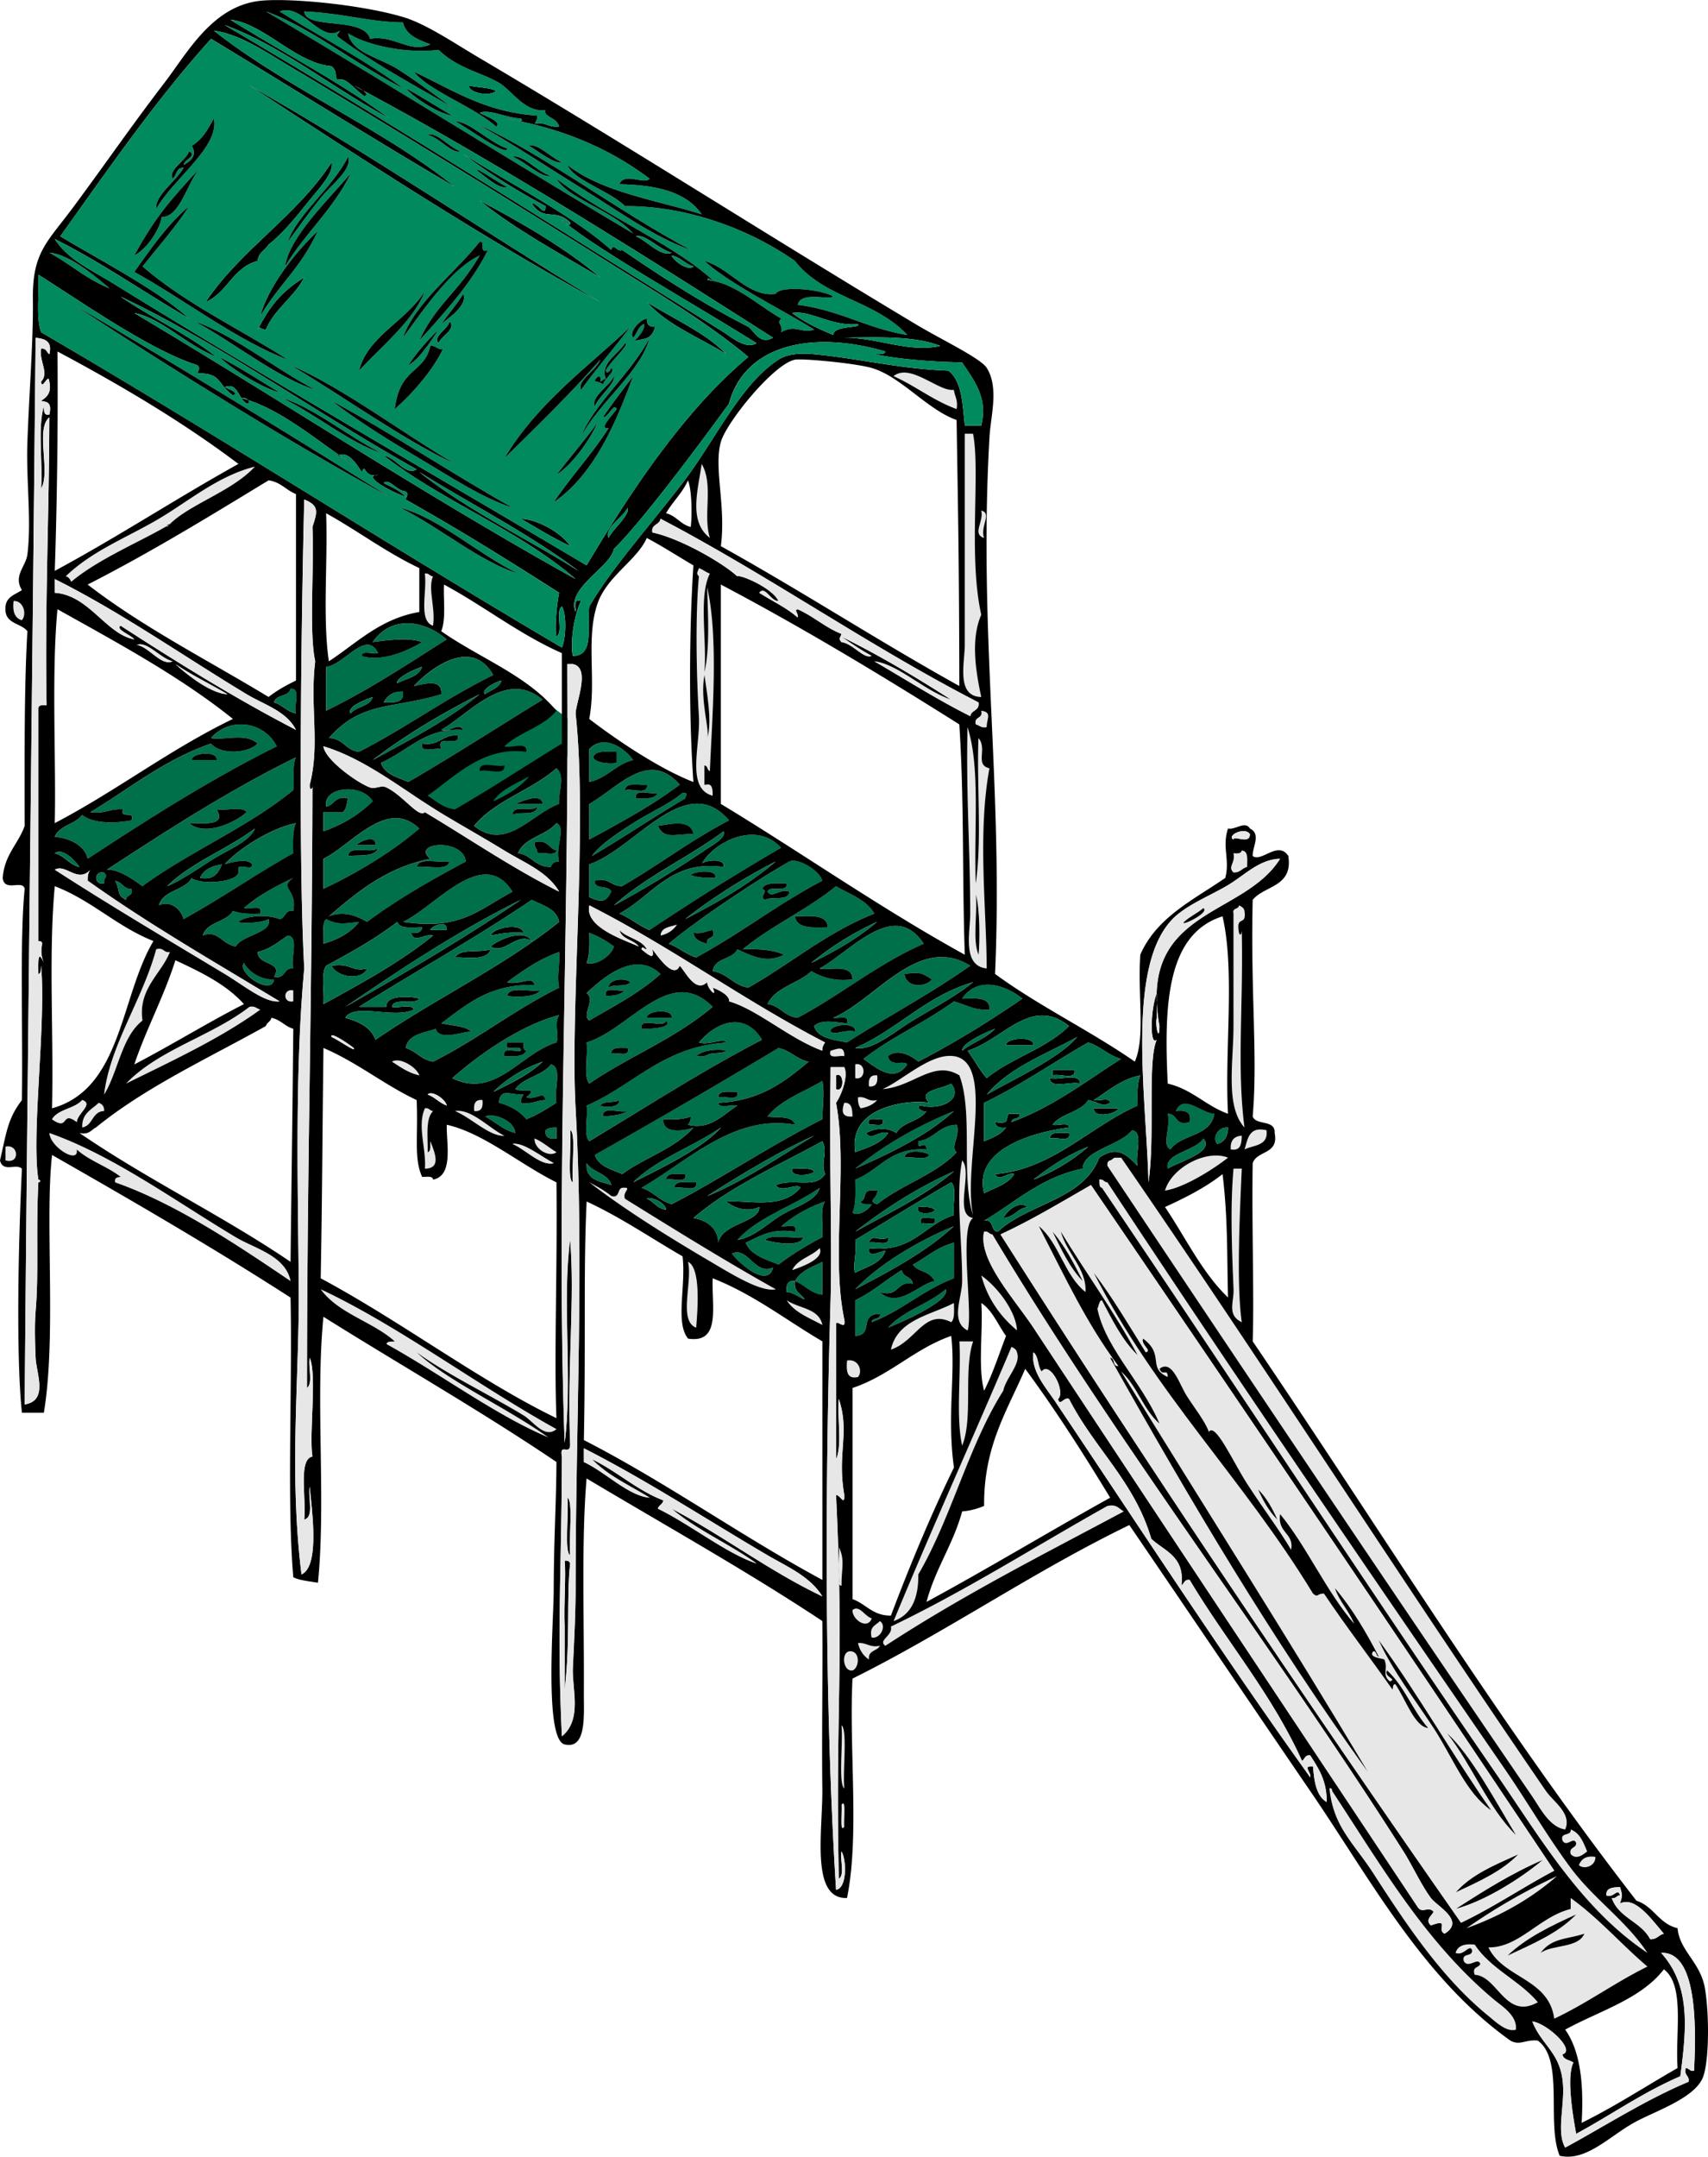 <svg xmlns="http://www.w3.org/2000/svg" overflow="visible" viewBox="0 0 352.063 444.384"><path fill="#00704A" clip-rule="evenodd" fill-rule="evenodd" d="M117.2 148.18l-5.33-4.01-26.645 20 10.94 5.61 21.735-14.45"/><g clip-rule="evenodd" fill-rule="evenodd"><path fill="#008A5E" d="M62.716 2.354c7.767.357 13.665 2.206 20.341 2.26.668 2.722 3.222 3.558 5.649 4.52-4.244 1.972-7.408-2-12.43-1.13-1.335-4.695-13.268-1.793-13.56-5.65z"/><path d="M96.617 17.609c1.798.462 4.16.36 5.65 1.13-1.18 1.139-5.46.589-5.653-1.13zM68.367 33.429c.519 2.217-2.632 5.398-5.085 8.475-2.44 3.062-5.352 6.565-7.91 8.476-.688 1.196-2.126 1.641-2.26 3.39-5.104 1.3-6.238 6.569-10.736 8.475 7.328-10.94 18.825-17.713 25.991-28.816zM98.877 41.339c8.875 4.685 17.459 9.662 24.86 15.82-8.53-5.036-17.34-9.783-24.863-15.82z"/><path fill="#008A5E" d="M10.17 52.075c4.037.3 9.047 4.509 12.431 7.345-4.741-1.852-8.134-5.051-12.431-7.345z"/><path d="M62.716 57.16c-2.105 4.109-6.05 6.381-7.91 10.735-.966.119-1.463-.963-1.695 0 2.428-4.534 4.48-7.55 9.605-10.735zM133.34 62.245c5.526 3.515 11.909 6.172 16.385 10.735-5.57-3.461-12.13-5.941-16.38-10.735zM92.662 66.2c1.529 1.566-1.771 3.098-2.26 4.52-1.331-1.368 1.969-2.9 2.26-4.52z"/><path fill="#E7E7E8" d="M196.62 80.325c.18 1.327.893 2.121.565 3.955-4.831-1.762-8.435-4.749-12.996-6.78 3.5-2.777 9.34 3.282 12.44 2.825zM198.88 89.366h1.695c1.54 7.835-1.003 25.277 1.694 37.291-2.178 5-1.175 11.502 0 16.951-5.23-.102-3.39-7.08-3.39-10.735V89.359zM144.64 95.581c2.517 4.362.197 10.484 1.695 15.255-4.48-3.4-2.44-9.91-1.7-15.259zM14.69 119.88c-.25-.503-.496-1.011-1.13-1.13 5.449-5.282 12.693-8.01 19.21-11.865 6.227-3.682 12.223-8.848 19.776-10.735-4.794 5.259-14.245 7.996-18.081 12.43-.103-.48.221-.533.565-.565-5.577 3.37-14.64 7.04-20.34 11.86z"/><path fill="#E7E7E8" d="M202.27 105.19c2.276.627-.229 3.109.565 5.65-2.49-.85.01-3.33-.57-5.65z"/><path d="M107.35 106.88c2.984.039 8.252 2.665 10.17 5.65-3.58-1.69-6.83-3.71-10.17-5.65z"/><path fill="#E7E7E8" d="M144.08 117.05c.835.294 1.424.835 2.26 1.13-2.391 4.766-.555 13.759-1.13 20.34 1.207-4.952.696-12.903.565-17.515 2.431 10.45.985 27.359.565 37.856-.614-.14-.384-1.124-1.13-1.13v3.955c.48.104 1.825-.832 1.695 2.26-5.584-1.519-2.466-10.399-2.825-16.385-.546-9.084-.724-21.042 0-28.815-.68-.74-.22-.88 0-1.69zm1.69 35.03c1.138-3.433-.233-10.213-.565-12.996-.97 5.22 1.16 11.23.57 13zM87.577 118.18c.913-.159.973.534 1.695.565-1.108 2.571.561 6.524 0 10.17-3.089-1.05-1.158-7.12-1.695-10.73zM2.825 123.83c1.999-.106 2.796 2.688 1.696 3.956-1.457-.43-1.964-1.81-1.696-3.96z"/><path fill="#00704A" d="M92.097 131.74c-8.081 5.103-15.985 10.383-24.86 14.69v-9.04c3.893-.501 8.269-7.801 10.735-2.825-.994.325-3.32-.684-3.39.565 3.757 1.271 8.98-.717 12.43-2.826-2.336-.945-6.549-.519-10.17 0 3.791-5.54 10.634-4.56 15.255-.55zM101.7 139.09c-9.749 4.754-18.081 10.923-27.685 15.82-2.726-.288-3.236-2.791-6.215-2.825 6.677-7.654 13.037-5.98 23.166-9.04.283-3.363-3.569-2.062-5.65-1.696 4.225-4.42 12.191-9.71 16.384-2.25z"/><path d="M145.21 139.09c.332 2.783 1.703 9.563.565 12.996.58-1.78-1.55-7.79-.57-13z"/><path fill="#00704A" d="M111.87 144.17c-9.239 5.64-18.278 11.479-27.685 16.95-2.216-.986-4.861-1.543-5.65-3.956 5.917-2.652 9.241-7.262 16.95-6.779-1.044-1.726-2.685.652-4.52 0 5.995-3.47 13.405-12.57 20.905-6.21zm-24.858 9.04c-.453 2.148 2.672.719 3.956 1.13-1.312-3.384 4.006-.138 3.39-2.825-3.252-.24-3.734 2.29-7.346 1.69zM59.892 141.91c2.29-.219.622 3.521 1.13 5.085-1.888-.372-2.763-1.757-4.521-2.26.351-1.72 3.04-1.11 3.391-2.83zM83.057 142.48c.408 2.48-1.884 2.26-3.956 2.26.721-1.36 1.844-2.3 3.956-2.26z"/><path fill="#E7E7E8" d="M202.27 146.43c2.315.347 1.132 1.553 1.13 3.39-1.181.24-1.496-.387-2.26-.565-.42-1.74 1.56-1.09 1.13-2.83z"/><path fill="#00704A" d="M57.066 153.78c-13.83 6.887-26.459 14.976-38.986 23.166-.465-2.292-2.916-4.15-6.78-4.52 1.002-2.388 4.218-2.562 5.65-4.521 2.582 2.074 7.663 1.626 10.17 1.129.832-2.148-2.525-.11-1.695-2.259-2.676-.228-3.888 1.008-6.78.565 8.114-4.881 15.203-10.788 24.861-14.125 1.904 2.287 7.544 2.12 9.605 0-2.458-2.28-6.781-.62-9.605-1.13 3.886-4.45 10.975-3.45 13.56 1.69zm-17.515 2.82h5.085c.282-2.03-5.254-1.48-5.085 0z"/><path fill="#E7E7E8" d="M199.45 149.82c2.673 8.355 1.302 20.417 1.694 32.206 1.317-8.854.189-20.151.565-29.946 1.899 2.183-.826 5.55 2.26 6.215-2.488 13.521-.595 29.048-.565 41.246-5.119-.532-3.39-7.492-3.39-11.3 0-12.85-.87-24.39-.56-38.43zm2.26 46.9c.256-2.469.333-9.27-.565-12.431.38 3.96-.74 9.41.57 12.43z"/><path d="M94.357 151.52c.616 2.687-4.702-.559-3.39 2.825-1.284-.411-4.409 1.018-3.956-1.13 3.613.6 4.095-1.93 7.346-1.69z"/><path fill="#00704A" d="M130.52 156.6c-3.612.908-5.325 3.716-9.04 4.52v-6.78c2.83-3.07 7.22-.41 9.04 2.26zm-7.91-1.13c-1.384 1.239 2.334 2.153 4.52 1.695v-2.26c-1.63.08-3.7-.3-4.52.57z"/><path d="M127.13 154.91v2.26c-2.186.458-5.904-.456-4.52-1.695.82-.88 2.89-.5 4.52-.57zM44.636 156.6h-5.085c-.169-1.48 5.367-2.03 5.085 0z"/><path fill="#00704A" d="M61.021 156.04c-.854 1.839-.26 6-.565 6.78-9.322 7.629-21.285 12.617-31.076 19.775-2.214-1.611-5-3.517-7.345-3.39 12.542-8.18 25.105-16.34 38.986-23.17zM38.986 169.6c3.253 2.949 9.802-.283 11.866-2.26-.968-1.293-4.313-.207-6.215-.565 2.183 3.47-2.651 2.86-5.651 2.82z"/><path d="M103.96 157.73c.219 2.291-3.521.622-5.084 1.13-.218-2.29 3.524-.62 5.084-1.13z"/><path fill="#00704A" d="M140.12 161.69c-5.695 4.287-12.175 7.789-18.645 11.3v-7.345c6.13-3.54 12.26-11.27 18.64-3.95zm-11.3 1.13c1.418-.465 4.865 1.099 4.52-1.13-1.7.17-4.39-.63-4.52 1.13zm2.26 1.69c1.922.039 3.943.176 4.52-1.13-1.42.47-4.86-1.1-4.52 1.13zM114.7 158.3c1.928 1.524.411 4.794.565 7.345-5.702 2.105-10.993 9.86-17.515 4.521 4.335-5.27 11.875-7.34 16.955-11.86zm-8.48 7.34h5.649c-.29-2.48-4.57-.38-5.65 0zm-.56 2.26c1.44-.82 4.887.368 5.084-1.695-1.04 1.22-5.11-.58-5.08 1.7z"/><path d="M133.34 161.69c.345 2.229-3.102.665-4.52 1.13.13-1.76 2.82-.96 4.52-1.13z"/><path fill="#00704A" d="M76.842 165.08c-2.737 2.724-6.11 4.813-10.17 6.215v-3.956h3.955c.84-.479.818-1.819 1.13-2.825-2.704-.632-2.75 1.394-4.52 1.695-.703-4.24 7.491-4.86 9.605-1.14z"/><path d="M135.6 163.38c-.577 1.306-2.598 1.169-4.52 1.13-.34-2.23 3.1-.66 4.52-1.13z"/><path fill="#00704A" d="M140.69 163.38c1.445-.024.689.42.565 1.13-6.503 3.854-12.71 8.007-19.21 11.865 1.211-1.977 5.233-4.718 8.475-6.78 3.48-2.22 7.38-3.89 10.17-6.22z"/><path d="M111.87 165.64h-5.649c1.08-.38 5.36-2.48 5.65 0z"/><path fill="#00704A" d="M150.29 169.03c-7.799 4.066-14.529 9.201-22.035 13.561-2.3.041-2.677-1.843-5.65-1.13-.072 1.955 2.942.825 3.39 2.26-1.104 2.331-2.191 2.188-4.52 1.131v-6.781c9.28-3.01 19.9-19.51 28.81-9.04zm-14.69 1.13c1.325 2.944 3.654 1.583 7.345 1.694-.6-3.12-4.5-2.08-7.34-1.69z"/><path d="M110.74 166.21c-.197 2.062-3.645.875-5.084 1.695-.03-2.28 4.04-.48 5.08-1.69z"/><path fill="#00704A" d="M86.447 170.73c-5.807 4.929-12.504 8.967-19.775 12.431v-6.215c5.864-2.86 13.154-12.64 19.775-6.21zm-12.996 3.39h3.956c.131-2.38-3.492-.6-3.956 0zm-1.695 2.26c2.375-.261 5.56.286 6.215-1.694-1.229 1.4-6.02-.75-6.215 1.69zM61.021 169.6c-.676 1.584-.622 3.898-.565 6.215-7.733 4.321-14.818 9.289-22.601 13.561-.581-2.243-2.866-3.861-5.085-2.826.925-3.219 5.284-3.003 6.78-5.649 1.729 1.547 10.536.907 9.605-1.696-.254-1.572 3.08.444 2.826-1.13-1.024-1.35-4.424-.318-5.65 0 3.573-3.81 10.088-7.56 14.69-8.47zM114.7 169.6c2.122.804-.265 4.856.565 7.911-.966-.025-1.464.42-1.695 1.13-3.269.066-3.926-2.479-6.78-2.826 1.38-3.34 5.82-3.6 7.92-6.21zm-3.96 6.21c1.171-.336 3.712.698 3.956-.565-1.653-.418-1.764-2.379-4.521-1.694-.13 1.07.63 1.25.56 2.26z"/><path d="M142.95 171.86c-3.691-.111-6.02 1.25-7.345-1.694 2.84-.4 6.74-1.44 7.35 1.69z"/><path fill="#00704A" d="M161.03 174.68c-9.298 5.393-18.312 11.069-27.121 16.95-2.276-.926-3.939-2.465-6.215-3.39 6.946-3.761 10.736-11.18 21.47-9.605.574-1.937-4.244-1.346-4.52-.566 2.14-4.31 11.09-9.24 16.38-3.39zm-13.56 6.22c.438-1.983-4.66-1.317-5.085-.565 1.26.44 2.3.53 5.09.56z"/><path d="M77.407 174.12h-3.956c.464-.6 4.087-2.38 3.956 0z"/><path fill="#00704A" d="M96.052 177.51c-7.113 3.808-14.083 7.764-20.34 12.429-2.208-1.213-4.798-2.334-7.91-1.13 5.888-5.035 11.812-10.034 20.905-11.865-4.075-3.38 6.793-4.34 7.345.57zm-10.17 1.13c2.243-.395 6.258.984 6.78-1.13-2.243.39-6.258-.99-6.78 1.13z"/><path d="M110.18 173.55c2.757-.685 2.867 1.276 4.521 1.694-.244 1.264-2.785.229-3.956.565.07-1-.69-1.18-.56-2.25zM77.972 174.68c-.656 1.98-3.84 1.433-6.215 1.694.194-2.43 4.985-.28 6.215-1.69z"/><path fill="#E7E7E8" d="M255.95 175.25c1.442.063 1.12 1.893 1.13 3.391-1.077.242-1.42 1.216-2.826 1.13-1.274-1.223.468-1.928 0-3.956.81.05 1.61.09 1.7-.56z"/><path d="M92.662 177.51c-.522 2.114-4.537.735-6.78 1.13.522-2.12 4.537-.74 6.78-1.13z"/><path fill="#00704A" d="M169.5 181.46c-9.133 4.804-16.949 10.926-25.99 15.82-2.156-.669-3.582-2.068-5.65-2.824 5.419-4.618 17.783-12.946 24.86-16.95 1.56-.88 6.21 1.74 6.78 3.95zm-12.43 1.7c1.583.555-.82 1.507.564 2.26 1.439-.82 4.888.368 5.085-1.695-1.977-.793-3.616 1.585-4.52 0 .426-1.457 4.179.413 3.955-1.694-2.05.02-4.46-.32-5.09 1.13zm-14.12 9.04c.195 1.5 1.484 1.907 2.826 2.261-.423-1.742 1.948-.689 1.13-2.826-1.33.18-2.13.9-3.96.57zM45.766 178.07c-.698 1.75-1.59 3.308-4.521 2.826.695-1.76 2.418-2.48 4.521-2.83zM105.66 183.72c-7.049 3.743-10.714 8.041-22.601 6.215 6.772-3.14 16.54-15.85 22.601-6.22zM21.471 179.77c.941 1.122-.051.718 0 2.26-2.176.44-2.176-2.71 0-2.26z"/><path d="M142.38 180.33c.426-.751 5.523-1.417 5.085.565-2.78-.03-3.82-.12-5.08-.57z"/><path fill="#00704A" d="M60.457 180.9c-3.083 2.064.905 2.396 0 6.779-1.774-.268-1.493 1.521-2.826 1.696-2.339-.926-6.753-.815-8.475.564.5.462 5.068.199 6.215-.564.929 2.826-5.4 3.253-6.78 5.649-2.894-.527-3.673-3.458-6.78-2.26.873-2.894 4.825-2.709 6.215-5.085 1.487.586 3.467.677 5.65.566.535-2.042-2.226-.788-3.391-1.13 2.886-2.58 6.464-4.47 10.172-6.22zM23.73 181.46c1.469.227 1.704 1.686 3.39 1.695.412 1.542-1.123 1.137-1.13 2.26-2.094-1.14-1.101-1.88-2.26-3.96z"/><path d="M162.16 182.03c.224 2.107-3.529.237-3.955 1.694.903 1.585 2.543-.793 4.52 0-.197 2.063-3.646.875-5.085 1.695-1.385-.752 1.019-1.705-.564-2.26.62-1.45 3.03-1.11 5.08-1.13z"/><path fill="#00704A" d="M180.24 188.24c-9.853 3.896-17.205 10.291-25.99 15.254-3.104-.474-4.242-2.916-7.345-3.39.374-2.828 4.058-2.345 5.085-4.52 3.564 1.673 6.231 2.847 9.604 1.13-2.171-1.032-5.2-1.203-8.475-1.13 5.88-4.855 13.303-8.168 19.21-12.996 2.85 1.7 6.29 2.78 7.93 5.66zm-9.61 2.83c-.173-2.84-3.766-2.26-6.78-2.26.4 2.61 3.71 2.32 6.78 2.26z"/><path d="M201.14 184.29c.898 3.161.821 9.961.565 12.431-1.3-3.02-.18-8.47-.56-12.43z"/><path fill="#E7E7E8" d="M255.38 186.55c.504.25 1.011.497 1.13 1.13.508 3.405-1.865.652-1.13 4.52.3.87.59.037.566-.564.361 15.267-1.044 28.198.563 40.682-3.988-4.41-2.26-13.452-2.26-20.906v-23.166c-.31-1.25 1.08-.8 1.13-1.69z"/><path d="M163.85 188.81c3.015 0 6.607-.58 6.78 2.26-3.07.06-6.38.35-6.78-2.26z"/><path fill="#00704A" d="M67.237 189.37c2.434 1.203 3.495.948 6.78.564-1.697 2.258-4.3 3.611-7.345 4.521.115-1.76-.382-4.14.565-5.08zM190.41 194.46c-9.556 4.192-17.006 10.492-25.991 15.254-2.751-.262-3.552-2.474-6.215-2.825 1.723-3.55 6.341-4.206 9.04-6.78 2.191 1.199 4.622 2.158 8.476 1.696.063-3.485-5.491-1.642-6.78-2.26 6.35-3.44 15.4-14.44 21.47-5.08zM92.097 191.63h-3.391c.113-.84 3.697-2.27 3.391 0z"/><path fill="#E7E7E8" d="M139.56 190.5c-.744 1.139-1.855 1.912-3.39 2.26.13-1.75 2-1.76 3.39-2.26z"/><path d="M107.92 192.2c-2.672-.223-4.716.181-6.78.565.36-1.56 6.25-2.84 6.78-.56zM146.9 191.63c.818 2.137-1.553 1.083-1.13 2.826-1.342-.354-2.631-.761-2.826-2.261 1.84.33 2.64-.39 3.96-.57z"/><path fill="#00704A" d="M121.48 192.2a19.996 19.996 0 015.084 2.825c-.646 2.181-3.986 4.041-5.649 3.39.68-1.58.62-3.9.57-6.21zM59.327 192.76c2.412.225.538 4.734 1.13 6.781-2.1-.217-1.478 2.289-3.956 1.694 1.905-3.198-3.312-2.204-3.39-5.085 2.604-.58 4.301-2.09 6.216-3.38z"/><path d="M109.61 193.89c-3.12-1.907-5.594 2.892-8.475 1.13 1.34-1.26 6.87-3.84 8.47-1.13z"/><path fill="#E7E7E8" d="M32.206 195.59c1.597-.468 1.464.796 2.825.564-1.765 4.514-6.601 7.598-5.649 14.126-4.324 3.397-4.976 10.467-7.91 15.254 1.162-10.13 7.928-19.56 10.734-29.94z"/><path d="M101.14 195.59c-.728 2.576-5.352 1.517-7.345 1.694 1.043-1.96 5.118-.9 7.345-1.69z"/><path fill="#00704A" d="M115.26 196.15c.147 3.562-.496 4.506 0 7.345-9.203 4.546-16.83 10.667-25.991 15.256-2.435-.391-3.469-2.181-5.649-2.826.536-2.854 3.704-3.076 6.215-3.955.639 2.547 5.583.565 7.345.565-1.28-1.08-3.29-1.105-6.215-1.696 5.215-3.824 9.938-8.141 19.21-7.909-.357-2.007-3.172.166-5.649-.566 3.28-2.36 6.56-4.73 10.73-6.21zm-10.73 9.04c.951.25 5.869.453 6.779-1.13-2.25.4-6.26-.98-6.78 1.13zM200.01 198.98c-8.043 5.705-17.032 10.465-25.425 15.82-2.799-.591-5.981-.799-6.78-3.39 1.654-1.493 4.472-.738 6.78-.566.579-1.898-1.758-.879-2.826-1.13 8.9-3.83 17.68-17.33 28.26-10.73zm-13.56 1.69c.21 2.844 4.256 2.878 5.65 1.13-2.14-1.36-2.34-1.53-5.65-1.13zm-15.25 11.87c.91.844 2.833-.487 5.085 0 .29-2.03-5.25-1.48-5.08 0zM50.286 198.41c1.278 2.273 4.045 3.559 6.215 3.391-.476 3.51-7.746-1.32-6.215-3.39zM136.17 200.67c-4.245 3.853-9.584 6.612-14.69 9.605-1.671-1.233 1.383-4.264-.565-5.651 3.55-3.34 10.03-8.87 15.25-3.96zm-10.74 2.83c1.059-.825 3.745-.022 4.521-1.13-1.11-.94-4.46-.71-4.52 1.13zm-.56 1.69c1.751.056 3.134-.256 3.956-1.13-1.29.41-4.41-1.02-3.96 1.13z"/><path d="M68.367 198.98c4.128-.612 4.146 1.405 7.345.565-1.203 2.74-6.489 1.7-7.345-.56zM192.1 201.8c-1.395 1.749-5.44 1.714-5.65-1.13 3.31-.4 3.51-.23 5.65 1.13zM129.95 202.37c-.776 1.107-3.462.305-4.521 1.13.06-1.84 3.41-2.07 4.52-1.13z"/><path fill="#00704A" d="M210.75 205.76c-6.795 4.696-13.921 9.058-21.472 12.996-1.073-1.023-4.224-2.9-6.215-1.13.45 2.364 3.244.703 3.955 1.694-2.696 3.976-6.314.726-9.04-1.13 5.692-4.477 12.78-7.56 18.646-11.865 3.083.918 4.235 1.848 7.345 1.696.118-2.755-3.001-2.273-5.649-2.261 3.08-4.6 8.7-3 12.42 0zM146.9 207.45c-8.086 6.773-17.128 10.134-25.425 15.82-1.304-1.708-.2-5.827-.565-8.475 8.9-2.7 17.2-16.26 25.98-7.35zm-13.56 2.26h5.085c.29-2.03-5.25-1.48-5.08 0zm-1.13 2.26c1.981.07 6.544-.198 5.085-1.694-.43 1.83-5.52-1-5.09 1.69zm-6.21 5.09c1.165-.342 3.926.912 3.391-1.13-1.5.01-3.33-.32-3.39 1.13z"/><path fill="#E7E7E8" d="M60.457 204.06v2.26c-2.176.45-2.176-2.7 0-2.26z"/><path d="M111.31 204.06c-.91 1.583-5.829 1.38-6.779 1.13.52-2.11 4.53-.73 6.78-1.13zM128.82 204.06c-.821.874-2.205 1.186-3.956 1.13-.44-2.15 2.68-.72 3.96-1.13z"/><path fill="#E7E7E8" d="M53.676 208.02c-8.308 6.004-18.112 10.515-27.686 15.254 6.708-7.042 17.697-9.8 25.426-15.82 1.181-.24 1.496.39 2.26.57z"/><path fill="#00704A" d="M114.7 214.8c-7.38 2.229-12.637 11.739-21.471 7.345 6.004-5.313 14.54-11.051 22.036-12.995-1.12 2.09.14 4-.56 5.66zm-7.35 1.69c-1.165.341-3.926-.913-3.391 1.13 1.923.038 3.943.175 4.521-1.13-.658-.096-.613-.895-.565-1.696h-3.39c-.87 2.39 2.92.1 2.82 1.7z"/><path d="M138.43 209.71h-5.085c-.17-1.48 5.37-2.03 5.09 0z"/><path fill="#00704A" d="M157.07 214.23c-12.399 6.435-23.832 13.836-35.596 20.905-1.3-1.336-.203-5.07-.565-7.345 9.744-4.193 15.724-12.148 28.815-12.995-.688-1.015-3.47.635-5.649 0 3.76-4.47 9.54-6.31 13-.57zm-10.17 2.83c6.755-.418-1.077-1.706-3.39.566 2.33.21 2.06-.49 3.39-.57zm-23.16 10.73c.403.336 3.994.674 3.955-1.13-1.02.69-3.29.11-3.96 1.13zm.56 2.26c1.905-.167 3.859-.284 5.085-1.13-1.56.51-5.3-1.16-5.08 1.13z"/><path d="M137.3 210.28c1.459 1.497-3.104 1.764-5.085 1.694-.44-2.69 4.65.14 5.08-1.69zM176.28 212.54c-2.252-.487-4.175.844-5.085 0-.17-1.48 5.37-2.03 5.08 0zM213.01 215.36h-5.65c-.07-1.52 5.82-2.02 5.65 0zM104.53 214.8h3.39c-.048.801-.093 1.6.565 1.696-.578 1.305-2.598 1.168-4.521 1.13-.535-2.043 2.226-.789 3.391-1.13.1-1.61-3.69.68-2.82-1.7zM129.39 215.93c.535 2.042-2.226.788-3.391 1.13.06-1.45 1.89-1.12 3.39-1.13z"/><path fill="#00704A" d="M166.68 218.75c-4.92 4.121-10.005 8.076-18.646 8.475.244 1.264 2.784.229 3.956.564-3.004 1.952-5.687 5.09-10.171 3.955.299-.454.589-.917.565-1.695-1.486.585-3.467.677-5.649.565-.221 3.043 4.281 2.445 6.214 1.696-3.755 4.343-10.041 6.154-14.689 9.605-2.216-.987-4.861-1.543-5.65-3.956a1590.966 1590.966 0 0037.855-22.036c2.5.54 3.71 2.35 6.22 2.85zm-18.65 7.35c1.284-.412 4.408 1.017 3.956-1.13-1.6.1-3.88-.49-3.96 1.13z"/><path fill="#E7E7E8" d="M174.02 217.62c-1.068-.25-3.405.768-2.825-1.13 1.38-.36 2.9-1.14 2.82 1.13z"/><path d="M143.51 217.62c2.313-2.272 10.145-.984 3.39-.566-1.33.09-1.06.79-3.39.57z"/><path fill="#E7E7E8" d="M200.58 250.39c-2.572-7.976.089-21.184-2.825-28.816-5.305-3.294-9.47 2.354-15.82 2.825 4.059-1.758 9.936-7.485 14.69-6.779 8.65 1.29 1.74 22.59 3.95 32.77zM80.796 218.75c1.579-.988 4.974 1.033 5.65 2.824-2.317-.5-3.921-1.72-5.65-2.82z"/><path fill="#00704A" d="M113.57 219.32c2.46.554.504 5.522 1.13 7.911-1.965 1.236-3.9 2.502-6.215 3.39-1.359-1.654-3.265-2.762-5.65-3.39.312-3.186 2.304-1.575 5.085-1.696-.299.455-.589.918-.565 1.696 2.272.388 3.226-.542 5.084-.566-.428-2.06-1.803.055-3.955-.564 2.772-2.312-1.092-.897-2.26-1.696 1.75-2.39 5.54-2.75 7.35-5.08z"/><path fill="#E7E7E8" d="M176.28 219.32c2.275-.551 2.275 3.377 0 2.826v-2.83z"/><path d="M216.96 220.45h4.52c.345 2.229-3.103.665-4.52 1.13v-1.13zM172.33 221.58c1.736-.864 1.736 3.69 0 2.825v-2.82z"/><path fill="#E7E7E8" d="M180.8 221.58c.159 1.478-.206 2.431-1.695 2.261-.15-1.48.22-2.43 1.7-2.26z"/><path d="M222.62 223.27c-1.879-.569-6.146 1.249-6.215-1.13 1.88.57 6.15-1.24 6.22 1.13z"/><path fill="#00704A" d="M132.21 244.74c9.725-5.583 19.07-15.218 31.64-12.995-.512-1.935-3.542-1.354-5.649-1.695 2.734-3.48 7.439-4.99 11.3-7.344.486 2.297.037 5.089 0 7.909-10.52 5.301-21.842 12.811-31.075 17.516-2.49-.7-3.78-2.61-6.21-3.39zm5.09-1.69c1.283-.412 4.408 1.018 3.955-1.13-1.6.1-3.88-.49-3.96 1.13zm1.69 1.69c1.418-.465 4.865 1.1 4.52-1.13-1.71.18-4.39-.62-4.52 1.13z"/><path d="M151.99 224.97c.452 2.147-2.672.718-3.956 1.13.08-1.62 2.36-1.03 3.96-1.13z"/><path fill="#E7E7E8" d="M176.85 226.1c1.783-.277 1.995 1.017 3.955.564-.793.904-1.947 1.444-3.391 1.696-.43-.5-.6-1.28-.56-2.26zM99.442 226.66c.159 1.479-.207 2.431-1.695 2.26-.159-1.47.207-2.43 1.695-2.26z"/><path d="M127.69 226.66c.039 1.804-3.552 1.467-3.955 1.13.67-1.02 2.94-.44 3.95-1.13z"/><path fill="#E7E7E8" d="M20.341 227.23c.695.246 1.16.723 1.13 1.694-2.547.09-2.274 3-4.521 3.391-.124-2.95 1.968-3.68 3.391-5.08zM174.02 227.23c1.589-.082 1.63 1.383 1.695 2.824-2.44.21-2.18-1.4-1.7-2.82z"/><path fill="#00704A" d="M250.3 229.49c-.729 4.731-6.782 4.141-9.039 7.345-1.877-1.032.088-4.236-.566-7.345 2.07.001 1.5 2.644 4.521 1.695.395-2.09-.895-2.497-2.824-2.261 1.55-3.65 5.13.36 7.91.55z"/><path fill="#E7E7E8" d="M87.577 228.36c.913-.159.973.534 1.695.564-1.641 1.56-1.057 5.346-1.13 8.475.767-.175.469-1.415.565-2.26.668 1.892 2.533 5.636-1.13 5.651.309-4.19-1.631-8.77 0-12.43zM93.792 228.92c3.358-.523 6.999 3.542 10.17 5.085-3.03.21-6.832-3.7-10.168-5.08z"/><path d="M225.44 228.36h5.084c-.19 1.11-5.15 2.24-5.08 0zM129.39 228.92c-1.226.846-3.181.963-5.085 1.13-.22-2.29 3.52-.62 5.09-1.13z"/><path fill="#00704A" d="M196.62 228.92c-5.614 5.121-12.888 8.582-20.341 11.866 5.88-4.86 12.73-8.75 20.34-11.87zM100.01 230.05c1.752-.79 5.965.8 6.215 3.391-2.58-.62-4.12-2.28-6.21-3.39z"/><path d="M181.93 230.62c.58 1.898-1.757.88-2.825 1.13-.57-1.9 1.77-.88 2.83-1.13z"/><path fill="#00704A" d="M197.19 231.75c.774 2.319-1.364 4.612 0 5.65-4.372 4.669-11.396 6.685-16.386 10.736-2.264-.727.155-1.168 0-2.825-3.521-.427-1.825 1.424-3.391 2.26.175.767 1.415.469 2.26.565-.702 1.189-2.886 2.598-3.954 1.694.752-1.695.574-4.322.564-6.779 5.026-1.942 7.201-6.736 14.69-6.215-.175-2.239-1.962.632-1.695-1.696 3.32-.45 4.26-3.27 7.91-3.39zm-10.74 6.78c1.534-.352 4.484.716 5.086-.566-.91-.74-4.98-1.22-5.09.57zM114.7 232.31v2.26c-1.478.159-2.431-.207-2.261-1.696.5-.43 1.27-.6 2.26-.56z"/><path d="M117.52 232.88c1.229.294.254 7.645.565 10.735-1.22-.3-.25-7.65-.56-10.74z"/><path fill="#00704A" d="M253.12 232.31c-.045 1.837-.723 3.044-2.26 3.39-1.06-1.23.17-3.59 2.26-3.39z"/><path fill="#E7E7E8" d="M59.892 263.96c-11.216-7.571-23.566-15.899-36.161-20.341-.208-.961.44-1.065 1.13-1.13-2.731-2.165-6.484-3.309-9.04-5.65.498 3.167-5.459-.429-5.65-3.39 13.048 4.557 25.845 13.957 38.421 21.47 3.919 2.34 10.274 3.8 11.3 9.04zM261.04 232.88c.443 3.268-2.633 3.018-4.521 3.956.69-2.14.86-4.79 4.52-3.96z"/><path d="M220.36 233.44c.453 2.147-2.672.718-3.955 1.13.08-1.61 2.36-1.03 3.96-1.13z"/><path fill="#E7E7E8" d="M255.95 234.01c-.042 1.656-.206 3.186-2.262 2.826-.15-1.85.67-2.73 2.26-2.83zM110.18 234.57c1.732.715 2.973 1.923 4.521 2.824-1.41 1.19-4.64-.6-4.52-2.82z"/><path fill="#00704A" d="M248.04 234.57c2.431 2.741-4.851 4.718-7.346 6.215-.75-3.14 5.71-3.61 7.35-6.21z"/><path fill="#E7E7E8" d="M1.13 236.27c2.724-.635 3.057 3.667 0 2.825v-2.83z"/><path d="M191.54 237.96c-.602 1.282-3.552.214-5.086.566.11-1.79 4.18-1.31 5.09-.57z"/><path fill="#E7E7E8" d="M253.12 238.53c-3.532 2.731-9.179 6.198-12.994 6.779 1.4-4.82 8.62-8.54 12.99-6.78zM322.62 376.96c-3.243-.462-5.229-4.51-6.781-6.779-28.894-42.259-58.834-86.881-87.576-129.95-.092-.657.124-1.005.565-1.13.457-.107.562-.567 1.13-.564h1.13c29.256 42.386 57.998 87.436 87.576 130.52 1.53 2.2 5.37 4.59 3.96 7.9zM198.32 239.09c2.253 2.455-1.807 11.222 2.26 11.865-2.968 1.835.035 19.634-1.13 23.166-3.655-1.846-1.134-6.789-1.13-10.17.01-8.34-1.35-18.08 0-24.87z"/><path fill="#00704A" d="M120.91 239.66c1.26 1.94 4.376 2.026 5.084 4.52-2.39-.8-5.35-1.04-5.08-4.52z"/><path d="M163.29 240.79c1.627.067 3.699-.309 4.521.564-.28.79-5.09 1.37-4.52-.56z"/><path fill="#E7E7E8" d="M254.26 240.79h1.696c-.444 9.816-1.11 23.854 0 31.641-3.108-1.475-1.592-4.166-1.696-6.781-.34-8.23-.71-17.19 0-24.86z"/><path d="M141.25 241.92c.453 2.147-2.671.718-3.955 1.13.08-1.62 2.36-1.03 3.95-1.13z"/><path fill="#E7E7E8" d="M226.57 243.05c.912-.159.972.534 1.694.564 26.688 40.485 54.288 80.768 81.927 120.91 4.603 6.686 8.771 13.908 13.561 20.341 4.794 6.438 11.364 10.803 15.82 17.515-13.519-8.998-22.059-23.629-31.075-36.726-27.236-39.558-54.23-80.833-81.363-120.91-.67-.09-.48-1.03-.57-1.69zM121.48 243.61c1.58.869 3.187 1.71 4.52 2.825 1.814.495 1.172-1.465 2.261-1.695 2.308-.17-.096.782.565 2.261 10.233 6.34 20.449 12.698 31.076 18.645-2.912.647-8.744-2.926-12.431-5.085-8.73-5.1-18.58-11.19-25.99-16.95z"/><path d="M143.51 243.61c.345 2.229-3.102.665-4.52 1.13.13-1.75 2.81-.95 4.52-1.13z"/><path fill="#00704A" d="M168.94 244.74c-.722 2.757-4.938 3.833-7.91 5.65-2.947 1.802-5.708 4.61-9.04 5.086 4.39-4.84 11.52-6.94 16.95-10.74zM170.07 247.57c-1.112 1.524-.337 4.938-.565 7.346-3.221 1.675-6.261 3.532-9.04 5.649-2.649-1.117-5.652-1.881-6.78-4.52 2.869-1.273 5.279-3.009 10.169-2.26.581-1.898-1.757-.88-2.824-1.131 2.54-2.17 5.51-3.91 9.04-5.09zm-4.52 7.35c-2.461.364-6.387-.737-7.91.565 1.39.53 7.46 1.64 7.91-.56z"/><path d="M211.88 248.7c-2.213.236-2.76 2.137-5.086 2.26.84-1.49 3.13-3.67 5.09-2.26zM189.28 248.7c1.394-.074 2.723-.085 3.391.565-.01.87-4.19 1.24-3.39-.56zM189.84 252.09c-.58-1.897 1.758-.879 2.825-1.13.59 1.9-1.75.88-2.82 1.13z"/><path fill="#00704A" d="M196.62 252.65c-5.793 5.319-13.04 9.185-20.341 12.995 5.22-5.51 14.02-10.46 20.34-12.99z"/><path d="M157.64 255.48c1.523-1.303 5.449-.201 7.91-.565-.45 2.2-6.52 1.09-7.91.56zM183.06 254.92c.453 2.148-2.672.718-3.955 1.13.71-2.16 2.32.09 3.96-1.13z"/><path fill="#00704A" d="M181.37 270.74c-4.483-.029-1.137 4.312-5.086 4.52v-7.346c3.56-1.714 6.323-4.223 9.605-6.214.192 1.502 2.099 1.29 2.26 2.824-3.51-.685-2.714 2.936-6.779 1.695 3.7 3.578 8.035-1.667 11.3-2.26-1.404-2.359-3.295-1.707-4.521-3.391 2.838-1.493 5.032-3.631 8.476-4.52v7.345c-6.309 2.355-10.683 6.645-16.951 9.041.07-1.08 1.87-.4 1.7-1.7z"/><path fill="#E7E7E8" d="M168.94 257.17c.988 2.138-3.407 3.735-5.65 4.521 1.09-2.29 3.98-2.79 5.65-4.52z"/><path fill="#00704A" d="M159.33 261.13c-.998 4.423-6.993-.77-8.475-2.825 3.19-1.62 4.94 4.72 8.47 2.83z"/><path fill="#E7E7E8" d="M141.82 260c3.081 1.438 1.646 12.787 1.695 13.561-3.74-1.36-.74-9.44-1.7-13.56z"/><path fill="#00704A" d="M163.85 263.96c1.122-2.081 3.522-2.882 5.65-3.955v6.779c-2.48-.34-3.6-2.04-5.65-2.82z"/><path fill="#E7E7E8" d="M202.27 262.82c3.441 2.452 7.158 7.458 7.346 11.3-3.38-2.83-6.03-6.4-7.35-11.3zM85.882 278.64c6.582 6.038 18.676 11.457 27.121 17.515-10.763-4.493-22.288-13.119-33.336-19.21.091-.662 1.031-.477 1.696-.565-4.577-4.087-11.615-5.712-15.256-10.735 16.03 7.519 32.222 19.756 48.592 28.816-2.436 2.05-4.751-1.583-6.78-2.825-6.87-4.2-15.561-8.32-22.038-13z"/><path fill="#00704A" d="M194.93 265.65c1.038 2.274-8.17 6.401-11.865 7.911 3.09-3.5 8.34-4.85 11.87-7.91z"/><path fill="#E7E7E8" d="M162.16 267.91c2.445 1.7 6.664 1.623 7.345 5.086-2.68-1.47-5.73-2.56-7.34-5.09zM196.62 268.47c-.006 1.501.214 3.228-.565 3.956-5.514-2.795-7.203 3.896-12.43 5.649 1.35-6.18 8.04-7.03 12.99-9.61zM197.75 276.38h2.825c-2.039 5.872.042 15.864-2.26 21.471-1.32-6.02-.19-14.5-.57-21.47zM208.49 277.52c.503.251 1.011.496 1.13 1.13.878 2.392-2.253 5.138-2.825 7.91-7.166 11.291-10.698 26.216-17.516 37.855.066 4.964-1.471 8.323-5.085 9.605 7.87-19.06 16.28-37.58 24.29-56.5zM174.59 280.34c2.345-.451 3.309 2.175 2.26 3.39-2.4.52-2.41-1.35-2.26-3.39z"/><path d="M116.96 308.59c1.242.654.244 8.41.565 11.865-1.24-.66-.24-8.41-.56-11.87z"/><path fill="#E7E7E8" d="M231.66 311.42c-16.946 9.053-32.952 17.112-49.155 27.686-1.638-1.131 1.629-2.093 1.13-3.955 15.654-7.511 29.784-16.545 44.636-24.86 1.95-.46 2.38.61 3.39 1.12zM172.89 318.76c1.335 2.709.494 4.589.564 7.909-1.16.58-.28-5.71-.56-7.91z"/><path d="M116.39 321.58c.657-.092 1.005.126 1.13.565-.781 6.771.063 16.177-1.13 25.991V335.14c-.2-4.58.31-10.63 0-13.55z"/><path fill="#E7E7E8" d="M179.67 333.45c-.863 2.457-4.036.235-3.954-1.696 1.35-1.17 2.49 1.27 3.95 1.7zM181.37 334.02c1.51 1.005.004 3.726-1.696 3.39-.58-2.28.88-2.51 1.7-3.39zM176.85 338.54c1.819-.124 2.391.999 4.521.564-.568 1.127-2.499.892-2.261 2.825-1.14-.74-1.91-1.85-2.26-3.38zM175.15 340.23c2.189-.09 2.013 3.392.565 3.955-1.97.32-2.41-3.78-.57-3.95zM173.46 355.49c1.253 1.018.236 9.172.565 12.995-1.25-1.02-.23-9.17-.56-12.99zM274.03 368.48c.48-.104.532.22.563.564 10.171 15.438 19.146 31.052 33.337 42.941 1.662 1.394 4.861 3.306 4.52 6.215-1.909.586-4.188-1.635-5.649-2.825-9.395-7.65-16.48-18.136-23.731-29.38-4.05-6.28-8.27-9.57-9.04-17.52zM173.46 371.87c1.003-1.508.412 3.311.565 4.52-1 1.51-.41-3.31-.56-4.52zM323.75 376.96c1.921.716 2.605 2.668 3.39 4.521-.878.682-2.202 1.805-3.39.565-.412-1.542 1.123-1.138 1.13-2.26-.514-1.546-1.98 1.003-2.826-.565-.49-1.82 1.87-.78 1.7-2.26z"/><path d="M313.02 382.04c-3.408 3.56-8.25 5.687-12.996 7.909 3.24-3.73 8.2-5.74 13-7.91z"/><path fill="#E7E7E8" d="M328.84 382.61c.089 1.854-2.308 2.711-3.39 1.695.48-1.21 1.39-2 3.39-1.69z"/><path d="M318.1 383.17c-4.908 4.159-12.383 8.677-18.082 10.171 5.73-3.69 11.5-7.34 18.08-10.17z"/><path fill="#E7E7E8" d="M302.28 397.3a122.837 122.837 0 0118.644-10.735c-5.22 4.57-11.43 8.15-18.64 10.74zM323.75 391.08c5.813 4.169 10.415 9.548 15.82 14.126-6.692 3.289-12.415 7.55-19.21 10.735-1.1-8.317-10.533-8.302-13.561-14.69 6.267.12 10.529-6.333 16.95-7.909v-2.26zm-12.99 11.87c5.125-2.409 10.45-4.616 14.125-8.475-5.18 2.34-10.28 4.78-14.12 8.47zm6.78-.57c2.563-1.769 7.739-.925 9.041-3.955-3.68 1.21-6.65.82-9.04 3.96z"/><path d="M324.88 394.47c-3.675 3.858-9 6.065-14.125 8.475 3.84-3.68 8.94-6.12 14.12-8.47zM326.58 398.43c-1.302 3.03-6.478 2.187-9.041 3.955 2.39-3.14 5.36-2.75 9.04-3.95z"/><path fill="#E7E7E8" d="M316.97 412.55c-6.69 3.755-8.286-5.425-12.996-5.651-.646-1.776.888-1.372 1.13-2.26-.477-1.465-2.478 1.088-3.39-.564-.496-1.815 1.862-.774 1.696-2.26-.515-1.367-1.668 1.279-3.392.564.43-1.454 1.805-1.963 3.955-1.694 3.29 4.99 9.21 7.36 12.99 11.86z"/><path fill="#008A5E" d="M54.806 2.354c9.164 3.268 18.703 11.054 28.251 15.82-7.878-5.87-16.981-10.517-25.426-15.82C62.275.576 66.2 9.03 70.062 6.309c-.107.458-.567.562-.565 1.13 7.276 5.53 15.67 9.942 23.73 14.69-3.363-2.363-7.314-5.397-11.3-7.91-3.711-2.34-9.433-3.353-10.171-7.346 4.342 2.736 12.637 4.165 18.646 3.39 3.882 3.802 8.817 4.666 12.43 6.78 2.708 1.584 5.301 6.151 9.605 5.65-.483 1.428 2.322 1.428 2.826 3.39-2.186.303-2.759-1.008-5.085-.565.299-.455.589-.917.565-1.695-10.783-.706-17.591-5.386-25.425-9.041 3.191 3.969 12.133 7.076 16.95 11.3 1.213-1.067-2.329-2.159-3.39-2.825 1.858-.896 5.677 1.087 8.475 1.13 1.238 1.335-2.346-.092-3.391 0 12.112 2.014 21.888 6.363 29.946 12.43-1.044 1.298-5.318-1.387-6.215 1.13 5.889.151 13.385.925 16.951 6.215-9.619-3-20.636-4.602-27.686-10.17 1.338 3.187 8.652 5.281 11.866 8.475 13.307-.086 26.163 5.073 35.03 11.301 6.062 7.708 16.376 7.993 23.166 15.255-8.271-1.334-14.047-5.164-22.601-6.215.645-2.777 6.136-.996 7.345-1.695-2.52-1.584-11.135-2.293-11.864-.565-5.668.766-9.408-5.279-14.69-6.78 5.24 4.743 15.253 9.605 22.601 14.125-2.504.973-3.758-1.175-6.78.565.335-1.803-1.061-1.747 0-2.825-4.864-2.77-9.794-7.505-15.255-7.91.25-.822.496.057 1.13 0-8.059-7.386-22.397-13.387-32.206-20.906 2.559 4.225 11.791 6.665 15.82 11.3-25.43-15.061-50.291-30.694-75.714-45.763zm49.724 28.25c-3.77-1.321-7.689-5.487-10.736-5.65 2.658 1.433 10.926 7.5 10.736 5.65zm-11.303-6.78c-3.233-1.853-6.297-3.874-9.605-5.65 2.25 2.465 7.1 5.321 9.605 5.65zm9.043-5.085c-1.49-.77-3.852-.668-5.65-1.13.19 1.719 4.47 2.269 5.65 1.13zm18.08 20.341c7.357 4.548 14.44 9.752 22.035 12.43-15.015-7.963-29.673-19.294-44.07-25.991 7.39 4.119 14.67 9.003 22.04 13.561zm-4.52-5.651c-2.181-.846-5.021-4.001-6.78-3.39 1.92 1.106 5.21 3.81 6.78 3.39zm-2.26 2.825c-2.817-.773-5.679-4.477-7.91-3.955 2.62.967 5.77 4.388 7.91 3.955z"/><path d="M205.1 200.67c9.01 6.621 19.594 11.67 28.815 18.08 2.208-5.046.553-13.563 1.13-22.036 3.375-7.737 10.945-11.278 17.515-15.82 1.004-3.832-.719-6.273.565-10.171 1.511.326 3.53-1.671 4.52 0 2.359 1.12.471 3.875.566 5.65 1.756 1.405 5.226-3.256 7.345 0 .989 6.452-4.894 6.031-7.345 9.041-.457 19.274 1.07 32.185 0 44.636.721 1.915 4.699.573 4.52 3.391.91 4.488-3.608 3.547-4.52 6.215-.216 12.62.327 27.316 0 36.725 26.215 38.572 50.787 78.79 79.102 115.26 3.573 1.134 4.634 4.784 8.475 5.65.407 4.69 4.739 7.018 5.649 12.43.951 5.647.86 15.732-.563 18.646-2.057 4.204-10.034 6.735-14.127 9.039-5.175 2.916-9.872 8.02-15.254 6.781-2.794-6.623.983-19.818-4.521-23.731-2.636-.262-3.631 1.113-5.65 0-18.131-12.944-28.723-33.099-41.246-51.416-12.488-18.266-25.005-36.798-37.29-54.807-19.919 9.65-37.327 21.813-57.066 31.641-.738 14.707 1.486 32.375-1.13 45.201-7.604.3-4.977-13.896-5.086-22.6-.137-10.958.104-23.833 0-34.466-15.637-10.353-32.318-19.663-48.59-29.381-1.081 12.459-.484 28.902-.565 44.071-.025 4.636.632 11.816-3.956 10.734-4.229-.996-2.281-25.29-2.26-31.641.037-11.442.528-17.914.565-26.555-15.498-10.47-32.047-19.91-48.028-29.92-1.687 16.958.556 37.847-1.131 54.806-1.759-.312-3.682-.462-5.084-1.13-1.353-15.94-.164-38.898-.565-57.632-15.927-10.251-32.486-19.872-49.157-29.38-1.526 13.448.934 37.388-1.695 53.111h-4.52c-1.231-11.726-.739-35.024 0-50.285-1.203-1.163-3.874.866-4.521-1.696 1.293-5.464 1.524-8.583 4.521-12.431.218-15.637-.471-32.958.565-43.505-.321-2.025-4.201.732-4.521-2.26.319-4.766 3.183-6.988 4.521-10.735-.02-15.57-.082-29.054.565-40.117-1.311-1.703-4.556-1.471-4.521-4.521-.115-2.562 1.931-2.966 3.391-3.955-1.831-2.939.825-4.902 1.13-7.345.881-7.064-.285-15.18 0-23.166.366-10.267 1.236-20.868 1.13-29.38-.123-9.784 2.929-11.712 8.475-19.211 7.321-9.9 11.659-16.295 18.645-25.425C38.751 10.719 43.96.864 54.239.11c6.614-.486 20.594.954 28.816 3.39 4.711 1.397 10.263 5.193 15.82 8.476 29.979 17.707 58.816 36.22 89.837 54.806 5.464 3.273 13.415 7.018 14.689 9.04 2.539 4.026.808 9.948.565 14.125-2.34 40.455 2.86 71.885 1.14 110.74zM130.52 48.12c-4.03-4.636-13.262-7.076-15.82-11.3 9.808 7.519 24.146 13.52 32.206 20.906-.634.057-.88-.822-1.13 0 5.461.404 10.391 5.14 15.255 7.91-1.061 1.078.335 1.022 0 2.825 3.022-1.74 4.276.408 6.78-.565-7.348-4.52-17.36-9.382-22.601-14.125 5.283 1.5 9.022 7.545 14.69 6.78.729-1.729 9.345-1.019 11.864.565-1.209.699-6.7-1.082-7.345 1.695 8.554 1.051 14.33 4.88 22.601 6.215-6.79-7.262-17.104-7.546-23.166-15.255-8.867-6.228-21.723-11.387-35.03-11.301-3.214-3.194-10.527-5.288-11.866-8.475 7.05 5.569 18.067 7.17 27.686 10.17-3.566-5.29-11.062-6.063-16.951-6.215.897-2.517 5.17.167 6.215-1.13-8.058-6.067-17.834-10.416-29.946-12.43 1.044-.092 4.629 1.335 3.391 0-2.798-.043-6.617-2.026-8.475-1.13 1.061.666 4.603 1.758 3.39 2.825-4.817-4.225-13.759-7.332-16.95-11.3 7.834 3.655 14.643 8.335 25.425 9.041.024.777-.266 1.24-.565 1.695 2.327-.443 2.899.868 5.085.565-.504-1.962-3.309-1.962-2.826-3.39-4.304.501-6.897-4.066-9.605-5.65-3.613-2.114-8.548-2.978-12.43-6.78-6.009.775-14.304-.654-18.646-3.39.738 3.993 6.46 5.005 10.171 7.346 3.986 2.513 7.937 5.547 11.3 7.91-8.06-4.748-16.454-9.16-23.73-14.69-.002-.567.458-.672.565-1.13-3.85 2.718-7.775-5.736-12.419-3.958 8.445 5.304 17.548 9.95 25.426 15.82-9.548-4.766-19.087-12.552-28.251-15.82 25.423 15.069 50.284 30.702 75.714 45.766zm7.91 3.955c-2.549-.666-5.465-3.936-7.345-3.39 2.28.933 5.09 4.311 7.35 3.39zm4.52 2.825c-1.756-.503-2.632-1.888-4.52-2.26.6 1.313 3.49 3.253 4.52 2.26zm20.34 9.605c2.779 2.107 6.041 3.485 8.475 4.52.031-2.065 5.832-1.292 5.086-2.26-5.48.578-9.85-2.955-13.56-2.26zM76.277 8.004c5.021-.87 8.186 3.102 12.43 1.13-2.427-.962-4.981-1.798-5.649-4.52-6.676-.055-12.574-1.903-20.341-2.26.291 3.857 12.224.955 13.56 5.65zm39.553 37.29c.063.449 1.868 1.713 1.695.565-3.025-3.097-5.454-.062-7.91-3.956 1.163-.21 2.866 3.098 2.825.565-6.008-3.219-11.697-6.76-16.95-10.735 10.073 6.335 22.873 12.879 30.511 19.775.372-1.692 1.208.541 2.261 0 8.279 5.657 16.752 11.121 25.99 15.82 1.46 1.233 2.506 3.752 5.085 2.26-27.952-17.814-57.795-36.75-86.447-51.981.813.371 3.583 1.619 2.261 2.26-2.281-1.595-3.922-4.153-5.65-3.39-.631-1.313.121-1.512-1.13-2.825-7.482-.64-13.824-8.736-20.906-9.605 10.9 6.804 22.57 12.837 32.771 20.34-11.313-6.015-22.534-15.133-33.9-19.21 34.294 20.157 69.754 42.63 102.83 63.281 1.626 1.015 4.558 3.632 6.78 2.26-14.1-8.818-33.96-19.947-40.12-25.424zm11.86 10.171c-22.738-14.277-46.471-28.938-68.932-42.376-4.499-2.692-9.376-6.014-14.689-6.78C59.358 18.33 78.634 26.363 93.792 38.514 76.795 28.58 60.302 18.14 43.506 8.004 32.155 20.572 22.398 34.734 12.43 48.685c8.832 5.296 20.136 11.127 26.556 16.95C29.688 60.243 21.075 54.166 11.3 49.25c2.63 4.203 7.683 6.454 11.866 9.041 32.417 20.04 65.551 39.082 97.748 58.196 9.039-15.13 19.996-31.775 33.335-42.94-8.12-6.795-17.49-12.397-26.55-18.085zm-9.04 63.845c-11.601-10.057-27.358-15.959-39.551-25.426 2.506.335 4.442 4.201 6.78 2.826C65.46 85.303 45.205 70.716 24.86 61.115c6.364 4.372 13.766 7.705 19.776 12.431-6.016-2.273-11.491-8.094-16.95-9.041 30.478 18.112 59.725 37.455 90.964 54.805zM86.447 97.276c9.878 7.826 21.893 13.515 32.771 20.34-10.1-7.61-21.856-13.56-32.773-20.344zm42.943 7.344c-1.005 2.023-4.874 4.148-3.956 6.215 1.05-1.99 4.38-4.65 3.96-6.22zM22.6 59.42c-3.383-2.836-8.394-7.045-12.431-7.345 4.297 2.294 7.69 5.493 12.431 7.345zm61.021 43.51c.22-.806.678-.953 0-1.695-1.748.02-3.504-2.857-4.521-1.695 1.63.818 3.354 1.544 4.521 2.825-2.529-.802-9.385-4.374-5.65-4.52-3.214.729-2.508-2.67-3.39-.565-.739-1.025-2.604-4.636-5.085-3.391 1.653.419 2.777 1.367 3.955 2.26-6.866-4.232-15.18-11.933-23.73-14.125.924-.412 2.458 1.123 1.131 1.13-1.739-.946-1.861-4.476-4.521-3.39.503.331 3.223 1.188 1.695 1.695-3.307-2.276-2.217-4.624-7.345-4.521.221-.806.678-.953 0-1.695C31.457 72.369 18.415 63.3 7.909 56.59c.21 3.933-.521 8.808.565 11.865 36.288 21.154 71.182 43.705 107.35 64.976.806-1.661 1.034-6.85 0-8.475-1.443 1.005.375 5.272-1.13 6.215-.397-1.575.053-6.556.565-9.04-11.88-7.54-19.56-12.36-31.638-19.21zm110.18-31.645c-5.055-2.125-13.483-1.805-20.341-1.695 7.17-.198 13.75 3.194 20.34 1.695zm-186.46 208.5c-.141-3.089-.228-6.906 0-9.604.689-8.173.035-16.368.565-26.557.314.003.641-.457 0-.564-1.489-9.406 1.62-31.928.565-44.071-.089.665.097 1.604-.565 1.696-.06-2.621-.093-5.226 1.13-2.261-1.345-3.432.607-4.393-1.13-4.52v-48.026c.095-.658.893-.613 1.695-.565-.372-21.148.539-39.248.565-59.327-2.952 2.51.33 11.254-1.695 14.69.374-5.465-.75-12.426.565-16.95.054.888-.076 1.959 1.13 1.695.717-2.95-1.027-2.56-1.695-2.825 1.119-.764 2.198-1.569 1.695-3.955-.166-1.994-1.528 1.994-1.695 0 1.73-1.768-.495-4.374 0-6.78 1.111-.169 1.121.763 1.695 1.13.665-2.735-.959-3.184-2.825-3.39-.689 72.405-1.645 145.54-2.26 219.78 4.918-.8 2.409-6.34 2.26-9.6zm142.94-196.63c-3.906 5.379-17.292 23.624-23.73 29.946-.714 3.766-9.932 8.094-7.91 12.995.129-1.001-.569-2.83 1.13-2.26-1.375 2.684-2.295 8.487-1.695 11.301 4.569.049 2.828-6.212 3.391-10.17 4.521-7.752 12.026-16.102 19.21-25.426 6.682-8.672 11.862-20.302 19.775-25.425 1.863-1.207 4.471-1.398 7.346-1.13 9.182.855 17.438 3 27.685 3.39 2.812 2.085 2.917 6.878 3.391 11.3h3.39c1.362-5.598-1.244-8.965-3.954-12.995-6.448-.144-12.574-.61-18.081-1.695.846-.096 2.086.202 2.261-.565-15.35-4.483-29.01-1.272-32.22 10.726zm-138.99 34.47c12.98-6.983 25.02-14.907 37.856-22.035-11.49-8.662-24.151-16.152-37.291-23.166.128 17.609-.159 33.141-.565 45.201zm168.37-41.815c-3.632-1.016-14.376-1.989-15.82-1.695-4.405.897-14.125 12.933-15.255 16.95-1.506 5.356 1.099 13.221 0 21.471 16.715 9.276 32.448 19.533 49.156 28.815-.039-25.195-.237-34.245-.564-54.806-6.12-2.176-11.57-9.062-17.53-10.729zm4.52 1.695c4.562 2.031 8.165 5.018 12.996 6.78.327-1.834-.386-2.628-.565-3.955-3.1.457-8.94-5.602-12.43-2.825zm14.69 13.561v41.811c0 3.655-1.841 10.634 3.39 10.735-1.175-5.449-2.178-11.951 0-16.951-2.697-12.014-.154-29.455-1.694-37.291h-1.695v1.702zm-52.54 19.779c-1.498-4.771.822-10.894-1.695-15.255-.74 5.345-2.78 11.855 1.7 15.255zm-111.31-2.83c-.344.032-.668.085-.565.565 3.836-4.435 13.287-7.171 18.081-12.43-7.553 1.887-13.549 7.053-19.776 10.735-6.517 3.855-13.761 6.583-19.21 11.865.634.12.879.627 1.13 1.13 5.7-4.81 14.763-8.48 20.34-11.86zm20.341-9.039c-12.18 7.406-24.316 14.859-37.291 21.471 11.363 8.789 24.748 15.557 37.291 23.166 1.677-1.336 3.625-2.401 5.65-3.391v-38.421c-2.042-.79-3.165-2.489-5.65-2.829zm81.929 6.779c2.116.52 2.97 2.302 5.084 2.825.246-1.59.342-7.342-.565-9.605-1.15 2.615-3.15 4.385-4.52 6.775zm-72.324 30.51c-1.301-5.859-.201-19.007-.565-27.686 1.046-3.161 1.385-4.425-1.695-5.65-.727 29.915-1.179 74.75 0 96.618-1.99 21.65-1.281 46.051-1.13 65.541.146 18.874-2.063 37.988.565 59.326 3.925-1.743 2.022-13.946 1.695-18.08-.394 2.242.985 6.259-1.13 6.779.428-4.681-1.247-12.45 1.695-12.995-.742-4.643.984-16.836-.565-20.34-.357 1.902.728 5.249-.565 6.216.01-46.225 1.062-80.678 1.13-124.3.126.96-.636 1.398-.565 0 2.171-8.29-.009-16.2 1.13-25.44zm137.86-25.42c-.795-2.541 1.711-5.022-.565-5.65.57 2.32-1.93 4.8.56 5.65zm-135.04 25.42c5.811-3.794 10.476-8.734 18.645-10.17v-9.04c-6.895-3.275-12.668-7.673-19.21-11.3.375 9.98-.753 21.47.565 30.51zm88.708-14.12c2.635 1.698 5.614 3.049 7.91 5.085.224-.972-.839-1.449 0-1.696 3.267 1.443 5.665 3.751 9.04 5.085-.22.806-.678.953 0 1.695 2.366.288 4.663 3.602 6.215 2.826-2.21-1.18-4.224-2.556-6.215-3.956 7.938 3.927 15.375 8.355 22.601 12.996-5.657-1.879-10.824-7.252-15.82-7.91 6.563 3.796 12.867 7.851 19.775 11.3.175-1.332 1.963-1.051 1.695-2.825-22.755-11.711-42.938-25.994-65.541-37.856-.175 1.332-1.963 1.051-1.696 2.825 5.734 1.223 14.383 6.175 17.516 9.041.564-.441 7.288 2.415 8.475 5.085-1.66.11-2.73-3.25-3.97-1.68zm-23.17-11.3c-2.037 4.618-8.234 7.895-10.17 13.56-2.453 7.179-.187 15.896-1.695 23.73 6.301 4.829 14.803 10.411 21.47 12.996-.996-14.086-.834-32.003 0-44.636-3.22-1.88-6.29-3.89-9.61-5.65zm10.74 7.91c-.724 7.773-.546 19.731 0 28.815.359 5.986-2.759 14.867 2.825 16.385.13-3.091-1.214-2.156-1.695-2.26v-3.955c.746.006.516.99 1.13 1.13.42-10.497 1.866-27.406-.565-37.856.131 4.612.642 12.563-.565 17.515.575-6.582-1.261-15.575 1.13-20.34-.836-.294-1.424-.836-2.26-1.13-.21.83-.67.97.01 1.72zm-54.809 10.17c.561-3.646-1.108-7.6 0-10.17-.722-.031-.782-.724-1.695-.565.538 3.61-1.393 9.68 1.695 10.74zm-28.25 21.47c-1.992-3.902-6.562-5.174-10.17-7.345-12.982-7.812-25.963-16.966-39.552-23.731v2.825c7.079.486 10.507 8.482 16.386 9.605-.631-.913-3.947-2.029-2.826-2.825 11.665 7.54 23.494 14.92 36.162 21.47zm-32.77-17.52c2.656.558 4.974 4.425 7.344 3.39-2.591-.62-5.221-4.18-7.344-3.39zm7.91 3.96c2.761 2.518 7.46 6.092 10.735 6.215-3.536-2.11-7.38-3.92-10.735-6.21zm54.806-6.78c7.849 5.523 17.669 9.074 23.73 16.385-2.674 3.353-7.653 4.401-10.736 7.345 1.418.466 4.866-1.098 4.521 1.13-8.842-1.221-14.759 5.141-20.341 9.04 1.756 1.07 3.138 2.512 5.65 2.826 7.522-4.343 14.673-9.057 22.036-13.561v-18.645c-8.872-3.936-15.969-9.646-24.295-14.125-.137 3.23.431 7.18-.558 9.59zm57.633 35.59c16.897 10.224 32.807 21.436 50.286 31.076-.564-16.301-.092-31.237-1.13-47.462-15.946-10.043-32.138-19.843-49.156-28.815v45.2zm-144.08-37.85c1.101-1.268.303-4.062-1.696-3.956-.268 2.15.239 3.53 1.696 3.96zm6.779 41.81c12.745-6.654 23.643-15.155 36.726-21.471-10.867-8.72-23.599-15.575-36.161-22.601-1.273 13.28-.246 31.69-.565 44.07zm65.542-37.29c3.621-.519 7.833-.945 10.17 0-3.449 2.108-8.672 4.097-12.43 2.826.07-1.249 2.396-.24 3.39-.565-2.466-4.976-6.842 2.323-10.735 2.825v9.04c8.875-4.308 16.779-9.588 24.86-14.69-4.621-4.02-11.464-5-15.255.56zm8.475 9.04c2.081-.367 5.933-1.667 5.65 1.696-10.128 3.06-16.488 1.386-23.166 9.04 2.979.034 3.49 2.537 6.215 2.825 9.604-4.897 17.937-11.066 27.685-15.82-4.193-7.47-12.159-2.18-16.383 2.25zm31.643-4.52v1.695c.347 54.822-2.359 107.91-.565 158.77 1.686-12.626-.559-29.185 1.13-41.81 1.031 11.9-.623 26.021 0 41.81.216 2.987-2.29-.257-1.695 2.825-.034 22.68-1.064 35.438 0 57.632 4.255-3.461 2.054-9.757 2.26-14.126.26-5.497.565-11.037.565-16.385 0-34.05 1.78-67.28 0-98.877-1.164-20.655 2.52-58.242 0-81.362.091-2.419 3.147-9.427-.565-10.17h-1.14zm-35.033 3.95c1.803-1.021 4.386-1.263 5.084-3.39-1.858.61-5.497 2.39-5.084 3.39zm18.083 2.26c1.169-.902 2.916-1.227 3.39-2.826-1.4.34-4.388 1.98-3.39 2.83zm-9.043 7.35c1.835.652 3.475-1.726 4.52 0-7.709-.483-11.034 4.127-16.95 6.779.79 2.413 3.435 2.97 5.65 3.956 9.407-5.471 18.446-11.311 27.685-16.95-7.5-6.37-14.91 2.73-20.903 6.21zm-34.466-5.65c1.757.503 2.633 1.888 4.521 2.26-.508-1.563 1.16-5.304-1.13-5.085-.351 1.71-3.04 1.1-3.391 2.82zm22.601 0c2.071 0 4.363.22 3.956-2.26-2.113-.04-3.236.9-3.956 2.26zm-2.26 11.86c7.692-4.173 15.477-8.253 22.036-13.56-7.855 4.01-15.31 8.42-22.036 13.56zm-4.521-9.6c1.136-1.5 3.904-1.37 4.521-3.39-1.667.61-5.456 2.05-4.521 3.39zm128.82 2.26c.764.178 1.079.805 2.26.565.002-1.837 1.186-3.043-1.13-3.39.43 1.74-1.55 1.09-1.13 2.83zm-157.63 2.82c2.824.51 7.146-1.15 9.605 1.13-2.061 2.12-7.701 2.287-9.605 0-9.658 3.337-16.747 9.244-24.861 14.125 2.893.443 4.104-.793 6.78-.565-.831 2.149 2.526.111 1.695 2.259-2.507.497-7.588.944-10.17-1.129-1.432 1.958-4.648 2.132-5.65 4.521 3.864.37 6.315 2.228 6.78 4.52 12.527-8.19 25.156-16.279 38.986-23.166-2.585-5.14-9.674-6.14-13.56-1.7zm156.5 36.16c0 3.808-1.729 10.768 3.39 11.3-.029-12.198-1.923-27.725.565-41.246-3.086-.665-.36-4.033-2.26-6.215-.376 9.794.752 21.092-.565 29.946-.393-11.79.979-23.851-1.694-32.206-.31 14.04.56 25.58.56 38.42zm-78.53-33.9v6.78c3.715-.804 5.428-3.612 9.04-4.52-1.82-2.67-6.21-5.33-9.04-2.26zm-45.203 7.91c1.202.403 2.222-.564 3.39 0 3.523 1.703 6.68 6.396 7.91 5.085 9.198 5.492 17.903 11.478 27.686 16.385-2.384-4.126-7.338-6.035-11.301-8.475-4.035-2.484-8.325-4.881-12.43-7.345-8.287-4.972-16.115-11.542-24.86-14.125.369 2.89 7.325 7.71 9.607 8.47zm-54.241 16.95c2.345-.127 5.131 1.779 7.345 3.39 9.791-7.159 21.754-12.146 31.076-19.775.305-.781-.29-4.941.565-6.78-13.882 6.83-26.445 14.99-38.986 23.16zm99.444-13.56v7.345c6.47-3.511 12.95-7.013 18.645-11.3-6.38-7.31-12.51.42-18.64 3.96zm-23.732 4.52c6.522 5.339 11.813-2.416 17.515-4.521-.154-2.551 1.363-5.82-.565-7.345-5.08 4.52-12.62 6.59-16.952 11.86zm3.952-5.08c2.862-1.282 5.444-2.843 7.345-5.085-2.6 1.52-5.69 2.58-7.34 5.08zm-34.463 1.13c1.77-.302 1.815-2.327 4.52-1.695-.312 1.006-.29 2.346-1.13 2.825h-3.955v3.956c4.06-1.402 7.433-3.491 10.17-6.215-2.114-3.72-10.308-3.1-9.605 1.13zm63.283 3.39c-3.242 2.062-7.264 4.803-8.475 6.78 6.5-3.857 12.707-8.01 19.21-11.865.124-.71.88-1.155-.565-1.13-2.78 2.32-6.68 3.99-10.16 6.21zm-9.04 8.47v6.781c2.328 1.057 3.415 1.2 4.52-1.131-.448-1.435-3.461-.305-3.39-2.26 2.974-.713 3.35 1.171 5.65 1.13 7.505-4.359 14.235-9.494 22.035-13.561-8.92-10.47-19.54 6.03-28.82 9.04zm-54.808-1.13v6.215c7.271-3.464 13.968-7.501 19.775-12.431-6.621-6.43-13.911 3.35-19.775 6.21zm-20.341 1.13c1.226-.318 4.626-1.35 5.65 0 .254 1.574-3.08-.442-2.826 1.13.931 2.603-7.875 3.243-9.605 1.696-1.496 2.646-5.855 2.431-6.78 5.649 2.22-1.036 4.504.583 5.085 2.826 7.782-4.272 14.868-9.24 22.601-13.561-.057-2.317-.111-4.631.565-6.215-4.602.91-11.117 4.66-14.69 8.47zm60.459-2.26c2.854.347 3.512 2.892 6.78 2.826.231-.71.729-1.155 1.695-1.13-.83-3.055 1.557-7.107-.565-7.911-2.1 2.61-6.54 2.87-7.91 6.21zm-72.325 6.78c3.148-1.313 6.463-3.713 9.606-5.65 3.291-2.029 7.368-3.571 8.475-6.215-5.709 4.28-13.033 6.94-18.081 11.87zm110.74-7.34c1.732-1.171 4.515-2.625 3.955-3.954-7.235 5.382-15.971 9.266-22.601 15.254 5.92-3.15 13.23-7.64 18.65-11.3zm-.57 2.82c.275-.78 5.093-1.371 4.52.566-10.734-1.575-14.524 5.844-21.47 9.605 2.276.924 3.938 2.464 6.215 3.39 8.809-5.881 17.823-11.558 27.121-16.95-5.28-5.85-14.23-.92-16.38 3.39zm109.62-5.08c-.049-.981 3.439 1.153 3.39-1.13-1.03-1.58-4.91.3-3.39 1.13zm-165.55 3.95c-9.093 1.831-15.017 6.83-20.905 11.865 3.112-1.204 5.703-.083 7.91 1.13 6.257-4.666 13.227-8.621 20.34-12.429-.552-4.9-11.42-3.94-7.345-.56zm-72.322 1.7c-.886-1.396-3.476-4.03-5.085-2.826 2.117.52 2.971 2.31 5.085 2.83zm237.88-2.83c.468 2.028-1.274 2.733 0 3.956 1.406.086 1.749-.888 2.826-1.13-.01-1.499.312-3.328-1.13-3.391-.1.65-.9.61-1.7.56zm-15.82 33.9c-.389 1.692.542 5.243.566 1.696-4.45-24.226 17.264-22.287 24.859-34.466-4.098.105-7.064 3.121-10.171 5.085-3.341 2.113-7.482 3.669-10.735 6.215-11.199 8.771-6.698 36.93-6.215 55.371 1.398-9.699-.271-24.941 1.695-29.381-1.496 1.476-1.275-6.297 0-9.605v5.09zm-97.19-20.34c6.715-3.456 13.183-7.159 18.646-11.865-6.72 3.46-12.94 7.41-18.65 11.87zm21.47-11.86c-7.077 4.004-19.441 12.333-24.86 16.95 2.068.756 3.494 2.155 5.65 2.824 9.041-4.895 16.857-11.016 25.99-15.82-.57-2.21-5.22-4.83-6.78-3.95zm-121.47 3.39c2.931.482 3.822-1.076 4.521-2.826-2.104.35-3.827 1.07-4.521 2.83zm5.085 19.77c4.02 2.418 8.347 6.047 11.3 5.649-13.381-8.088-27.026-15.915-39.551-24.861-.042-.984.126-1.757.565-2.26-2.61 2.883-5.113-1.325-7.345 0 10.967 7.1 23.797 14.71 35.031 21.47zm36.726-10.73c11.887 1.825 15.552-2.472 22.601-6.215-6.061-9.63-15.829 3.08-22.603 6.22zm-61.586-7.91c-.051-1.542.941-1.138 0-2.26-2.176-.45-2.176 2.7 0 2.26zm28.815 5.08c1.165.342 3.926-.913 3.391 1.13-2.183.111-4.164.02-5.65-.566-1.39 2.376-5.343 2.191-6.215 5.085 3.107-1.199 3.887 1.733 6.78 2.26 1.38-2.396 7.709-2.824 6.78-5.649-1.147.763-5.716 1.026-6.215.564 1.722-1.379 6.136-1.49 8.475-.564 1.333-.175 1.052-1.963 2.826-1.696.905-4.383-3.083-4.715 0-6.779-3.709 1.76-7.287 3.65-10.172 6.22zm-24.296-1.69c.007-1.123 1.542-.718 1.13-2.26-1.686-.009-1.92-1.469-3.39-1.695 1.159 2.08.166 2.82 2.26 3.96zm-15.255 42.94c14.449-4.008 14.018-22.896 20.906-34.466-7.564-2.983-12.717-8.377-20.341-11.3-1.311 14.13-.194 30.7-.565 45.77zm161.6-45.77c-5.907 4.828-13.33 8.141-19.21 12.996 3.274-.073 6.304.098 8.475 1.13-3.373 1.717-6.04.543-9.604-1.13-1.027 2.175-4.712 1.691-5.085 4.52 3.104.474 4.241 2.916 7.345 3.39 8.785-4.963 16.138-11.358 25.99-15.254-1.65-2.89-5.09-3.97-7.92-5.66zm-101.14 24.86c12.385-7.014 24.592-14.206 36.161-22.036-12.988 6.42-24.619 14.18-36.159 22.04zm44.069-17.51c-.612-2.778-3.407-3.373-5.65-4.52-11.45 7.76-23.788 14.632-35.595 22.036h5.649c-.258-2.725 5.782-2.102 6.78-1.695-1.014 1.435-5.242-.346-5.65 1.695 1.351.344 4.1-.708 4.521.566-4.161 1.999-12.289-1.481-14.125 1.694 2.791.787 5.253 1.905 6.215 4.52 12.262-8.46 26.375-15.07 37.855-24.3zm35.03 16.38c5.855 1.681 12.334 7.627 19.21 10.171-.024-.779.267-1.241.565-1.696-16.881-8.732-31.597-19.631-48.591-28.251-1.033 4.682 7.745 7.267 10.17 8.475-1.021-1.428-3.47-1.426-3.955-3.39 1.549 1.652 4.524 1.88 5.65 3.956-.634.057-.879-.821-1.13 0 2.17 1.831 2.627 1.831 2.26 0 1.065 1.342 4.383 6.325 5.65 3.39 1.238 1.335 3.26 5.699 5.65 3.39-.002 1.304 2.239 3.545 1.13 1.13 1.81.66 3.53 1.76 3.4 2.82zm103.97-18.08v23.166c0 7.454-1.729 16.496 2.26 20.906-1.607-12.484-.202-25.415-.563-40.682.023.602-.267 1.435-.566.564-.735-3.868 1.638-1.115 1.13-4.52-.119-.633-.626-.879-1.13-1.13-.06.89-1.45.44-1.13 1.69zm-13.56 35.03c5.043 1.172 7.849 4.582 12.431 6.215-.735-13.202 1.482-29.355-1.13-40.682-11.61 3.66-12.06 18.46-11.3 34.47zm-174.03-28.81c3.045-.91 5.648-2.263 7.345-4.521-3.285.384-4.346.638-6.78-.564-.947.93-.45 3.31-.565 5.08zm.565 4.52c-1.137 1.689-.32 5.331-.565 7.91 7.903-4.338 15.837-8.646 22.6-14.125-2.015-.43-3.879 1.751-4.52-.565 1.288.159 2.124-.135 2.26-1.13-2.029-.041-4.601.458-5.084-1.13-4.479 3.43-9.54 6.28-14.691 9.04zm100-.57c4.915-2.43 9.594-5.096 13.561-8.475-5.02 2.32-9.54 5.15-13.56 8.47zm1.7 1.13c1.289.619 6.844-1.225 6.78 2.26-3.854.462-6.284-.497-8.476-1.696-2.699 2.574-7.317 3.229-9.04 6.78 2.663.351 3.464 2.563 6.215 2.825 8.985-4.762 16.436-11.062 25.991-15.254-6.07-9.35-15.12 1.65-21.47 5.09zm-80.233-7.91h3.391c.305-2.27-3.279-.84-3.391 0zm47.463 1.13c1.534-.348 2.646-1.121 3.39-2.26-1.39.5-3.26.51-3.39 2.26zm-15.26 5.65c1.663.65 5.004-1.209 5.649-3.39a19.966 19.966 0 00-5.084-2.825c.05 2.31.11 4.63-.57 6.21zm-67.799-2.26c.078 2.881 5.294 1.887 3.39 5.085 2.478.595 1.856-1.911 3.956-1.694-.592-2.046 1.282-6.556-1.13-6.781-1.915 1.28-3.612 2.79-6.216 3.38zm-31.64 29.38c2.934-4.787 3.586-11.857 7.91-15.254-.952-6.528 3.884-9.612 5.649-14.126-1.361.231-1.228-1.032-2.825-.564-2.805 10.38-9.571 19.81-10.734 29.94zm83.059-23.16c2.477.731 5.292-1.441 5.649.566-9.272-.232-13.995 4.085-19.21 7.909 2.926.591 4.936.616 6.215 1.696-1.763 0-6.706 1.981-7.345-.565-2.512.879-5.68 1.101-6.215 3.955 2.18.645 3.215 2.435 5.649 2.826 9.162-4.589 16.788-10.71 25.991-15.256-.496-2.838.147-3.783 0-7.345-4.17 1.47-7.45 3.84-10.73 6.21zm67.23 7.34c1.068.25 3.405-.768 2.826 1.13-2.309-.172-5.126-.927-6.78.566.799 2.591 3.981 2.799 6.78 3.39 8.393-5.355 17.382-10.115 25.425-15.82-10.59-6.6-19.37 6.9-28.26 10.73zm-144.07 9.61c7.68-3.996 14.88-8.472 22.6-12.43-3.646-4.076-8.859-6.583-14.125-9.04-2.4 7.58-5.95 14.01-8.475 21.47zm28.815-17.52c-2.17.168-4.938-1.118-6.215-3.391-1.531 2.07 5.739 6.9 6.215 3.39zm64.409 2.83c1.948 1.387-1.106 4.418.565 5.651 5.106-2.993 10.445-5.752 14.69-9.605-5.22-4.92-11.7.61-15.26 3.95zm55.37 11.3c3.549.619 7.851-3.2 11.865-5.649 4.225-2.578 9.086-5.137 12.431-7.911-9.73 2.87-15.52 9.71-24.29 13.56zm22.04-10.17c2.648-.012 5.768-.494 5.649 2.261-3.109.152-4.262-.778-7.345-1.696-5.865 4.305-12.953 7.388-18.646 11.865 2.726 1.856 6.344 5.105 9.04 1.13-.711-.991-3.505.67-3.955-1.694 1.991-1.77 5.142.107 6.215 1.13 7.551-3.938 14.677-8.3 21.472-12.996-3.72-2.99-9.34-4.59-12.43.01zm-77.41 9.04c.365 2.648-.739 6.767.565 8.475 8.297-5.687 17.339-9.047 25.425-15.82-8.78-8.92-17.08 4.64-25.99 7.34zm-60.453-8.48v-2.26c-2.176-.44-2.176 2.71 0 2.26zm-9.04 1.13c-7.729 6.021-18.719 8.779-25.426 15.82 9.574-4.74 19.378-9.25 27.686-15.254-.765-.18-1.08-.81-2.26-.57zm63.843 1.7c-7.496 1.943-16.031 7.682-22.036 12.995 8.834 4.394 14.09-5.116 21.471-7.345.7-1.66-.56-3.57.56-5.65zm84.19 7.34c1.371 1.831 2.427 3.975 3.954 5.649 5.08-4.149 12.354-6.103 16.951-10.735-7.86-6.25-13.55 2.82-20.9 5.09zm-143.51-6.78c-.135.807-.931.954-1.13 1.696-11.963 6.682-24.748 12.543-35.031 20.906-1.004.502-1.436 1.576-3.39 1.13 13.841 9.512 29.609 17.097 43.506 26.555.252-21.588.361-26.517.565-48.026-1.757-.5-2.632-1.89-4.52-2.26zm88.144 5.09c2.18.635 4.961-1.015 5.649 0-13.091.847-19.071 8.802-28.815 12.995.362 2.274-.735 6.008.565 7.345 11.764-7.069 23.196-14.47 35.596-20.905-3.47-5.75-9.25-3.91-13 .56zm54.24 1.69c2.086-1.681 4.976-2.56 6.78-4.521-2.44.97-6.8 2.99-6.78 4.52zm-125.43-.56c-.945-.817-5.103-3.584-4.52-2.26 1.237.52 5.293 3.39 4.52 2.26zm130.51 9.6c6.264-3.531 15.016-7.582 18.646-11.865-6.57 3.61-14.05 6.3-18.65 11.87zm27.69-7.34c-2.66-.729-4.185-2.595-6.78-3.39-7.204 4.096-13.837 8.764-21.471 12.431v7.909c1.747-.701 3.504-1.394 4.521-2.824-1.288.157-2.124-.137-2.26-1.13 3.163.502 2.107-.576 2.824-1.695h2.26c.174 1.304-1.632.628-1.694 1.695 8.71-3.17 15.32-8.43 22.6-13.01zm-164.98 45.2c16.565 8.864 32.729 21.132 48.592 28.816-.518-12.802.209-30.403 0-48.592-7.453-3.676-15.05-10.163-22.601-11.865-.166 3.526 1.511 10.468-2.826 11.301-.104-.837-1.365-.518-2.26-.565-1.75-3.779-.788-8.606-1.13-15.821-6.782-3.2-12.211-7.751-19.21-10.735-.253 20.05-.235 29.11-.567 47.45zm94.354-47.46a1590.966 1590.966 0 01-37.855 22.036c.79 2.412 3.434 2.968 5.65 3.956 4.648-3.451 10.935-5.262 14.689-9.605-1.933.75-6.436 1.347-6.214-1.696 2.182.111 4.163.02 5.649-.565.024.779-.266 1.241-.565 1.695 4.484 1.135 7.167-2.003 10.171-3.955-1.171-.335-3.712.699-3.956-.564 8.641-.399 13.726-4.354 18.646-8.475-2.51-.51-3.72-2.32-6.22-2.83zm10.74.56c-.58 1.898 1.757.879 2.825 1.13.08-2.27-1.44-1.49-2.82-1.13zm25.42 1.13c-4.755-.706-10.632 5.021-14.69 6.779 6.351-.471 10.516-6.12 15.82-2.825 2.914 7.632.253 20.84 2.825 28.816-2.21-10.19 4.7-31.49-3.96-32.78zm-110.17 3.96c-.676-1.791-4.072-3.812-5.65-2.824 1.728 1.09 3.332 2.31 5.65 2.82zm25.423-2.83c-4.053 1.408-7.411 3.512-10.17 6.215 3.67-1.79 7.36-3.56 10.17-6.21zm-5.65 5.65c1.168.799 5.032-.616 2.26 1.696 2.152.619 3.527-1.496 3.955.564-1.859.024-2.812.954-5.084.566-.024-.778.266-1.241.565-1.696-2.781.121-4.773-1.49-5.085 1.696 2.386.628 4.291 1.735 5.65 3.39 2.315-.888 4.25-2.154 6.215-3.39-.626-2.389 1.33-7.357-1.13-7.911-1.81 2.33-5.6 2.69-7.35 5.08zm70.06-2.26c2.275.551 2.275-3.376 0-2.826v2.83zm-5.08-.56c-.301 16.228.341 34.911 0 46.331-1.304 43.661-1.06 86.382 1.13 121.48 2.284-.371 2.183-6.081 1.13-7.91-.354 1.718.724 4.866-.564 5.65-.724-35.453 1.128-43.8-.565-79.102.827-.011 1.791 2.382 1.695 0-1.52-8.567 1.204-12.903-1.13-19.775-.371 3.959.746 9.409-.565 12.431v-27.687c-.167-1.512 2.192 1.502 1.695-1.13-2.802-13.251.813-31.104-1.695-44.636 1.15-1.676 2.568-5.458 1.695-7.345h-2.825c-.02.57-.02 1.13-.02 1.7zm7.91 2.26c1.489.169 1.854-.783 1.695-2.261-1.48-.17-1.85.78-1.69 2.26zm45.2 2.82c-1.573 2.571-5.59 2.699-7.345 5.085.992.325 3.319-.682 3.39.566-7.586 1.006-19.81 4.503-17.516 13.559 2.232-1.156 4.922-1.858 6.215-3.954-1.475-.469-3.1 1.709-3.954 0 11.796-.963 19.354-9.658 29.38-14.126-.056-2.316-.111-4.631.565-6.215-4.063.833-6.582 3.212-9.604 5.085.992.326 3.319-.682 3.39.566-1.66.92-2.14-.03-4.52-.57zm-87.01 22.6c-.12-1.607-3.517-2.844-3.956-2.26 1.47.61 2.1 2.05 3.96 2.26zm1.13-1.13c9.233-4.705 20.556-12.214 31.075-17.516.037-2.82.486-5.612 0-7.909-3.86 2.354-8.565 3.864-11.3 7.344 2.107.342 5.138-.24 5.649 1.695-12.57-2.223-21.915 7.412-31.64 12.995 2.43.78 3.72 2.69 6.22 3.39zm37.85-10.73c2.594-.984 5.386-1.771 6.78-3.954-1.836-.653-3.476 1.726-4.521 0 2.146-1.139 4.473-1.139 6.216 0 1.274-2.305 4.796-2.362 6.215-4.521-.924.412-2.458-1.122-1.13-1.13 3.782 1.016 8.838-1.121 6.215-4.52-2.052 1.17-7.117 1.392-4.52 3.956-3.61-.73-16.78.45-15.26 10.16zm-84.183-9.61c-.334-1.394-3.149-3.211-3.956-2.26 1.547.53 2.41 1.74 3.956 2.26zm85.313.57c1.443-.252 2.598-.792 3.391-1.696-1.96.453-2.172-.841-3.955-.564-.03.98.14 1.76.57 2.26zm-161.59 2.82c.096-1.753 3.538-3.706 1.13-4.521-1.574 1.816-4.947 1.833-6.215 3.956 3.573 2.56 1.756-1.94 5.085.56zm81.928-2.26c1.488.171 1.854-.782 1.695-2.26-1.489-.17-1.855.79-1.695 2.26zm-80.798 3.39c2.247-.391 1.973-3.301 4.521-3.391.03-.971-.435-1.448-1.13-1.694-1.423 1.4-3.515 2.13-3.391 5.08zm158.77-2.26c-.065-1.441-.106-2.906-1.695-2.824-.48 1.42-.74 3.03 1.7 2.82zm66.67-1.13c1.93-.236 3.219.171 2.824 2.261-3.021.949-2.45-1.694-4.521-1.695.654 3.109-1.311 6.313.566 7.345 2.257-3.205 8.31-2.614 9.039-7.345-2.78-.18-6.36-4.19-7.91-.56zm-154.81 11.87c3.663-.016 1.798-3.76 1.13-5.651-.096.845.202 2.085-.565 2.26.073-3.129-.511-6.915 1.13-8.475-.722-.031-.782-.724-1.695-.564-1.631 3.66.309 8.24 0 12.43zm16.383-6.78c-3.171-1.543-6.812-5.608-10.17-5.085 3.338 1.38 7.14 5.29 10.17 5.09zm72.32 6.78c7.453-3.284 14.727-6.745 20.341-11.866-7.61 3.12-14.46 7.01-20.34 11.87zm-70.06-7.35c-.25-2.591-4.463-4.181-6.215-3.391 2.1 1.11 3.64 2.77 6.22 3.39zm83.06 1.7c-.267 2.328 1.521-.543 1.695 1.696-7.489-.521-9.664 4.273-14.69 6.215.01 2.457.188 5.084-.564 6.779 1.068.903 3.252-.505 3.954-1.694-.845-.097-2.085.201-2.26-.565 1.565-.836-.13-2.687 3.391-2.26.155 1.657-2.264 2.099 0 2.825 4.99-4.051 12.014-6.066 16.386-10.736-1.364-1.038.774-3.331 0-5.65-3.66.12-4.6 2.94-7.92 3.39zm-76.84-2.26c-.17 1.489.783 1.854 2.261 1.696v-2.26c-.99-.05-1.76.12-2.26.56zm18.08 10.73c6.253-3.165 14.61-7.234 18.08-11.299-5.8 4-13.16 6.44-18.08 11.3zm120.35-7.91c1.537-.346 2.215-1.553 2.26-3.39-2.1-.2-3.33 2.16-2.26 3.39zm-202.28 19.22c-12.576-7.514-25.373-16.914-38.421-21.47.191 2.96 6.148 6.557 5.65 3.39 2.556 2.341 6.309 3.485 9.04 5.65-.689.064-1.338.169-1.13 1.13 12.595 4.441 24.945 12.77 36.161 20.341-1.025-5.24-7.38-6.7-11.3-9.04zm184.76-22.04c-2.554 3.25-10.046 4.058-10.171 7.911-8.597 1.761-13.822 6.894-20.34 10.734 2.121-.425 1.231 2.158 2.825 2.261 6.209-5.845 17.603-6.506 20.906-15.255 3.621-2.46 5.461-.844 7.909 1.694-.61-2.2 1.31-6.95-1.13-7.33zm23.17 3.95c1.888-.938 4.964-.688 4.521-3.956-3.66-.82-3.83 1.83-4.52 3.96zm-110.75 9.61c7.699-3.054 17.618-9.855 22.036-12.431-7.48 3.27-17.79 9.69-22.04 12.43zm107.92-9.61c2.056.36 2.22-1.169 2.262-2.826-1.59.11-2.41.99-2.26 2.83zm-138.99.57c-1.547-.901-2.788-2.109-4.521-2.824-.12 2.21 3.11 4 4.52 2.82zm126 3.39c2.495-1.497 9.776-3.475 7.346-6.215-1.65 2.59-8.11 3.06-7.35 6.21zm-126.57-1.13c-2.506-1.272-6.209-4.325-8.475-3.956 2.65 1.12 5.89 4.64 8.47 3.96zm33.9 16.38c.836-4.067 8.626-4.172 8.475-7.346-2.66 1.273-5.641-.049-6.78-1.13 4.687-.298 11.401 1.699 15.256-2.825-.577-1.126-4.024 1.189-5.085-.564 3.833-1.517 8.104.906 10.17-2.26-.989-2.619.658-4.396-.565-6.781-9.114 5.011-18.954 9.297-26.556 15.82 3.36.62 5.05 2.55 5.09 5.08zm-146.9-16.95c3.057.841 2.724-3.46 0-2.825v2.83zm223.18-2.82c-4.318 1.71-7.916 4.138-11.3 6.781 4.35-1.68 8.06-4 11.3-6.78zm15.82 9.04c3.815-.581 9.462-4.048 12.994-6.779-4.37-1.76-11.59 1.96-12.99 6.78zm78.54 123.74c-29.578-43.081-58.32-88.131-87.576-130.52h-1.13c-.567-.003-.673.457-1.13.564-.441.125-.657.473-.565 1.13 28.742 43.073 58.683 87.695 87.576 129.95 1.553 2.27 3.538 6.317 6.781 6.779 1.41-3.3-2.43-5.69-3.95-7.9zm-120.35-105.09c-.004 3.381-2.525 8.324 1.13 10.17 1.165-3.532-1.838-21.331 1.13-23.166-4.066-.643-.007-9.41-2.26-11.865-1.35 6.78.01 16.52 0 24.86zm-72.32-19.78c-.708-2.493-3.824-2.579-5.084-4.52-.28 3.48 2.68 3.72 5.08 4.52zm128.26 21.47c.104 2.615-1.412 5.307 1.696 6.781-1.11-7.786-.444-21.824 0-31.641h-1.696c-.71 7.67-.34 16.63 0 24.86zm-77.98-11.87c7.001-3.923 14.453-7.395 20.341-12.431-7.55 3.38-14.2 7.65-20.34 12.43zm63.85-5.08c4.253 6.294 7.612 13.481 12.994 18.646-.229-8.186-.008-16.359-1.13-25.425-3.48 2.73-7.59 4.83-11.86 6.78zm-13-3.96c27.133 40.08 54.127 81.355 81.363 120.91 9.017 13.097 17.557 27.728 31.075 36.726-4.456-6.712-11.026-11.077-15.82-17.515-4.79-6.433-8.958-13.655-13.561-20.341-27.639-40.146-55.239-80.428-81.927-120.91-.723-.03-.782-.724-1.694-.564.1.66-.09 1.6.57 1.69zm-79.66 15.82c3.687 2.159 9.519 5.732 12.431 5.085-10.626-5.946-20.842-12.305-31.076-18.645-.661-1.479 1.743-2.431-.565-2.261-1.089.23-.447 2.19-2.261 1.695-1.333-1.115-2.939-1.956-4.52-2.825 7.41 5.75 17.26 11.84 25.99 16.94zm49.15-10.17c-.36-2.087.731-5.628-.565-6.78-6.671 3.876-13.175 7.919-19.775 11.866.401 2.58-.636 5.73 0 6.779 2.294-1.285 5.302-1.854 6.216-4.52-.942-.07-3.596 1.829-3.391-.565 9.13 1.02 11.32-4.88 17.51-6.79zm28.26-6.21c-6.105 3.5-12.083 7.127-18.645 10.171 30.682 48.23 62.46 95.365 94.922 141.82 6.76-3.222 12.682-7.282 19.211-10.735-31.62-47.31-63.47-94.37-95.49-141.26zm-72.89 11.3c3.332-.476 6.093-3.284 9.04-5.086 2.972-1.817 7.188-2.894 7.91-5.65-5.43 3.8-12.56 5.9-16.95 10.74zm-31.64 41.24c17.167 8.822 32.282 19.699 49.155 28.815v-49.156c-7.484-4.381-14.095-9.636-22.6-12.995-.299 5.54 1.834 13.512-5.085 12.431-2.674-3.322-.407-10.648-1.13-16.95-6.565-3.793-12.693-8.023-19.775-11.301-.68 14.05-.16 28.06-.57 49.16zm40.68-44.07c1.067.251 3.405-.768 2.824 1.131-4.891-.749-7.301.986-10.169 2.26 1.128 2.639 4.13 3.402 6.78 4.52 2.779-2.117 5.819-3.975 9.04-5.649.229-2.408-.547-5.821.565-7.346-3.52 1.19-6.49 2.93-9.03 5.09zm15.25 13c7.301-3.811 14.548-7.676 20.341-12.995-6.32 2.52-15.12 7.47-20.34 12.99zm36.73 7.91c26.743 40.554 53.392 80.581 79.102 119.22 1.007 1.764 2.213-.181 3.39 1.13-.495.999-1.791 1.649-.564 2.826 4.062-1.521 1.074.897 2.824 1.694 4.374-2.652-1.569-5.651-2.824-7.346-2.01-2.709-3.85-6.771-5.651-9.604-27.168-42.727-59.191-84.322-84.751-127.13-.723-.032-.783-.725-1.695-.565-1.29 5.78 6.26 13.86 10.17 19.78zm-33.34-1.13c6.269-2.396 10.643-6.686 16.951-9.041v-7.345c-3.443.889-5.638 3.026-8.476 4.52 1.226 1.684 3.116 1.031 4.521 3.391-3.265.593-7.6 5.838-11.3 2.26 4.065 1.24 3.27-2.38 6.779-1.695-.161-1.534-2.067-1.322-2.26-2.824-3.282 1.991-6.046 4.5-9.605 6.214v7.346c3.949-.208.603-4.549 5.086-4.52.17 1.3-1.63.62-1.7 1.69zm-16.38-10.73c2.243-.785 6.639-2.383 5.65-4.521-1.67 1.72-4.56 2.22-5.65 4.52zm-12.43-3.4c1.482 2.056 7.477 7.248 8.475 2.825-3.54 1.9-5.29-4.44-8.48-2.82zm-7.35 15.26c-.049-.773 1.385-12.122-1.695-13.561.96 4.12-2.04 12.2 1.69 13.56zm18.65-7.35c1.28-.103 4.549 2.392 3.39 1.13-.781-.913-1.999-1.391-1.695-3.39-1.5-.17-1.86.79-1.7 2.26zm7.34.57v-6.779c-2.128 1.073-4.528 1.874-5.65 3.955 2.05.78 3.17 2.48 5.65 2.82zm40.12 7.34c-.188-3.842-3.904-8.848-7.346-11.3 1.32 4.9 3.97 8.47 7.35 11.3zm-101.7 17.52c2.029 1.242 4.345 4.875 6.78 2.825-16.37-9.061-32.562-21.298-48.592-28.816 3.641 5.023 10.68 6.648 15.256 10.735-.665.089-1.604-.097-1.696.565 11.049 6.091 22.573 14.717 33.336 19.21-8.445-6.058-20.539-11.477-27.121-17.515 6.48 4.68 15.171 8.8 22.041 13zm75.14-18.08c3.695-1.51 12.903-5.637 11.865-7.911-3.52 3.06-8.77 4.41-11.86 7.91zm-13.56-.56c-.681-3.463-4.899-3.386-7.345-5.086 1.61 2.53 4.66 3.62 7.34 5.09zm14.13 5.08c5.227-1.754 6.916-8.444 12.43-5.649.779-.729.56-2.455.565-3.956-4.95 2.58-11.64 3.43-12.99 9.61zm19.21 8.48c1.787-3.487 3.056-7.491 4.521-11.301-1.673-2.282-2.725-5.185-5.086-6.78.38 5.84-.75 13.18.57 18.08zm-27.12-.57V329.5c2.796.972 4.104 3.43 7.91 3.391 3.981-10.521 8.246-20.758 12.995-30.511-1.472-10.565.37-19.351-.565-27.121-7.67 2.69-12.58 8.13-20.34 10.73zm22.6 11.87c2.302-5.606.221-15.599 2.26-21.471h-2.825c.37 6.96-.76 15.44.56 21.47zm-14.13 36.16c3.614-1.282 5.151-4.642 5.085-9.605 6.817-11.64 10.35-26.564 17.516-37.855.572-2.772 3.703-5.519 2.825-7.91-.119-.634-.627-.879-1.13-1.13-8.01 18.92-16.42 37.44-24.3 56.5zm33.34-45.2c17.525 26.134 34.678 52.53 52.546 77.407.264-1.081-1.741-2.433.566-2.26.242 3.147.691 6.088 2.823 7.345.051-4.382-1.7-6.962-3.39-9.604-1.111-.17-1.12.762-1.695 1.13-6.266-13.887-15.636-24.668-23.165-37.292-1.11-.168-1.12.763-1.694 1.13.747-6.021-3.503-7.044-6.216-9.604-3.438-11.819-11.815-18.695-16.95-28.815-1.053-.541-1.889 1.691-2.26 0 1.649-1.426-1.681-7.975-3.391-5.651-.853-1.03-.6-3.167-1.694-3.954-.57 3.78 2.58 7.26 4.51 10.14zm-40.68-5.09c1.049-1.215.085-3.841-2.26-3.39-.15 2.04-.14 3.91 2.26 3.39zm25.99 26.56c-1.326.557-2.775.991-4.52 1.13-1.859 6.805-5.532 11.795-7.346 18.645 12.827-6.947 25.139-14.412 37.856-21.47-5.56-9.131-11.27-18.112-17.517-26.556-3.67 8.58-8.58 15.9-8.47 28.26zm-33.34 18.64c-2.499-4.108-7.276-6.114-11.3-8.475-12.743-7.473-24.896-15.455-37.855-22.036v2.826c4.502 2.093 9.195 6.996 13.56 7.345-4.081-2.512-8.646-4.537-11.865-7.909 5.211 2.51 9.125 6.317 14.69 8.475-.136.806-.931.953-1.131 1.694 6.831 3.342 14.115 9.237 20.34 11.301-5.577-4.027-12.329-6.882-17.515-11.301 10.75 5.64 19.99 12.79 31.08 18.08zm58.76-18.64c-14.852 8.315-28.981 17.35-44.636 24.86.499 1.862-2.768 2.824-1.13 3.955 16.203-10.573 32.209-18.633 49.155-27.686-.99-.5-1.42-1.57-3.38-1.12zm-54.8 16.38c-.07-3.32.771-5.2-.564-7.909.27 2.2-.61 8.49.56 7.91zm2.26 5.09c-.082 1.932 3.091 4.153 3.954 1.696-1.46-.44-2.6-2.88-3.95-1.7zm3.95 5.65c1.7.336 3.206-2.385 1.696-3.39-.82.88-2.28 1.11-1.7 3.39zm-.56 4.52c-.238-1.934 1.692-1.698 2.261-2.825-2.13.435-2.701-.688-4.521-.564.35 1.53 1.12 2.64 2.26 3.39zm-3.39 2.26c1.447-.563 1.624-4.045-.565-3.955-1.85.16-1.41 4.26.56 3.95zm-1.7 24.29c-.329-3.823.688-11.978-.565-12.995.33 3.83-.69 11.98.56 13zm109.05 17.52c7.251 11.244 14.337 21.729 23.731 29.38 1.461 1.19 3.74 3.411 5.649 2.825.342-2.909-2.857-4.821-4.52-6.215-14.191-11.89-23.166-27.503-33.337-42.941-.031-.345-.083-.669-.563-.564.77 7.95 4.99 11.24 9.04 17.52zm-109.05-9.61c-.153-1.209.438-6.027-.565-4.52.15 1.21-.44 6.03.56 4.52zm148.04 2.83c.846 1.568 2.312-.98 2.826.565-.007 1.122-1.542.718-1.13 2.26 1.188 1.239 2.512.116 3.39-.565-.784-1.853-1.469-3.805-3.39-4.521.16 1.48-2.2.44-1.7 2.26zm3.39 5.08c1.082 1.016 3.479.159 3.39-1.695-2-.3-2.91.49-3.39 1.7zm-4.52 2.26a122.837 122.837 0 00-18.644 10.735c7.2-2.59 13.41-6.17 18.64-10.74zm12.99 3.96c-.724.031-.783.725-1.696.564 1.383 4.08 6.06 4.865 7.911 8.476 1.405.087 1.748-.888 2.824-1.13-2.342-2.671-5.872-7.853-9.039-6.216.507-1.653.507-1.735 0-3.39-1.441.066-2.908.107-2.826 1.695 1.42.73 2.36-1.66 2.84 0zm-10.17 2.82c-6.421 1.576-10.684 8.029-16.95 7.909 3.027 6.389 12.461 6.373 13.561 14.69 6.795-3.186 12.518-7.446 19.21-10.735-5.405-4.578-10.007-9.957-15.82-14.126v2.27zm-19.77 7.35c-2.15-.269-3.525.24-3.955 1.694 1.724.715 2.877-1.932 3.392-.564.166 1.485-2.192.444-1.696 2.26.912 1.652 2.913-.9 3.39.564-.242.888-1.776.483-1.13 2.26 4.71.227 6.306 9.406 12.996 5.651-3.78-4.5-9.7-6.87-12.99-11.86zm38.42 1.69c6.035 6.719 5.303 15.301 3.954 25.426-7.767 3.346-14.26 7.964-21.47 11.866-.553-3.057-2.109-11.664-.564-14.69-.751-.568-2.104-.535-2.262-1.696 2.833-.781-3.133-6.371-6.215-6.779 1.795 4.653 5.419 6.211 6.215 11.865.704 4.988-1.398 10.752.566 14.125 7.199-3.853 16.368-9.77 25.425-13.561.232-1.36-1.031-1.229-.564-2.824.723.03.782.723 1.694.564.62-11.56.06-24.61-6.79-24.3zm-19.78 15.82c3.129 4.404 3.859 11.207 3.39 19.21 6.937-3.422 13.186-7.53 19.775-11.299-.511-7.212 1.575-17.02-2.825-20.342-4.75 6.17-13.3 8.55-20.34 12.43z"/><path fill="#008A5E" d="M131.08 48.685c1.88-.545 4.796 2.725 7.345 3.39-2.25.921-5.06-2.457-7.34-3.39zM138.43 52.64c1.888.373 2.763 1.757 4.52 2.26-1.03.993-3.92-.947-4.52-2.26zM176.85 66.765c.746.967-5.055.194-5.086 2.26-2.434-1.035-5.695-2.413-8.475-4.52 3.72-.695 8.09 2.838 13.57 2.26z"/><path d="M93.792 24.954c3.047.163 6.966 4.329 10.736 5.65.19 1.85-8.078-4.217-10.738-5.65zM83.622 18.174c3.308 1.777 6.372 3.798 9.605 5.65-2.505-.329-7.355-3.185-9.605-5.65z"/><path fill="#008A5E" d="M27.686 64.505c5.459.947 10.934 6.767 16.95 9.041-6.01-4.726-13.412-8.059-19.776-12.431 20.345 9.601 40.6 24.188 61.021 35.596-2.338 1.375-4.274-2.491-6.78-2.826 12.193 9.467 27.95 15.369 39.551 25.426-31.239-17.35-60.486-36.693-90.964-54.805zm30.511 17.516c6.848 3.323 14.033 9.318 20.34 11.3-6.785-3.387-13.975-9.377-20.34-11.3zm-.566-1.13c-4.1-2.492-8.094-5.089-12.43-7.345 3.226 2.992 9.031 6.406 12.43 7.345z"/><path fill="#008A5E" d="M119.22 117.62c-10.878-6.825-22.893-12.514-32.771-20.34 10.915 6.78 22.671 12.73 32.771 20.34zM125.43 110.84c-.918-2.067 2.951-4.192 3.956-6.215.42 1.57-2.91 4.23-3.96 6.22zM155.94 70.72c-2.222 1.372-5.154-1.245-6.78-2.26C116.08 47.809 80.625 25.336 46.33 5.179c11.367 4.078 22.587 13.196 33.9 19.21-10.2-7.503-21.871-13.537-32.771-20.34 7.082.869 13.423 8.965 20.906 9.605 1.251 1.313.499 1.512 1.13 2.825 1.729-.763 3.369 1.795 5.65 3.39 1.323-.642-1.447-1.89-2.261-2.26 28.652 15.231 58.496 34.167 86.447 51.981-2.579 1.492-3.625-1.027-5.085-2.26-9.238-4.7-17.711-10.163-25.99-15.82-1.053.541-1.889-1.692-2.261 0-7.638-6.896-20.438-13.44-30.511-19.775 5.253 3.975 10.942 7.516 16.95 10.735.041 2.533-1.662-.775-2.825-.565 2.456 3.893 4.885.858 7.91 3.956.173 1.147-1.632-.116-1.695-.565 6.17 5.475 26.03 16.604 40.12 25.424zM98.312 35.125c1.656 1.185 4.638 4.004 6.215 3.39-1.83-.778-6.485-4.228-6.218-3.39zm-3.39-3.956c-2.302-.725-4.925-4.097-6.78-3.39 2.475.553 5.018 4.004 6.78 3.39z"/><path d="M104.53 38.514c-1.577.615-4.56-2.205-6.215-3.39-.27-.837 4.385 2.613 6.215 3.39zM51.417 17.609c24.887 14.098 48.005 29.966 72.321 44.636-23.771-12.958-48.992-29.357-72.323-44.636z"/><path fill="#008A5E" d="M154.25 73.545c-13.339 11.165-24.296 27.811-33.335 42.94-32.203-19.108-65.337-38.15-97.754-58.19-4.183-2.586-9.235-4.837-11.866-9.041 9.775 4.917 18.388 10.993 27.686 16.385-6.42-5.823-17.725-11.654-26.556-16.95 9.969-13.95 19.726-28.113 31.077-40.681C60.297 18.145 76.79 28.585 93.787 38.519 78.629 26.368 59.353 18.335 44.066 6.314c5.313.766 10.19 4.087 14.689 6.78 22.461 13.438 46.194 28.099 68.932 42.376 9.06 5.688 18.43 11.29 26.56 18.08zm-30.51-11.3c-24.318-14.67-47.437-30.538-72.323-44.636 23.331 15.279 48.552 31.678 72.323 44.636zm-91.534-19.21c3.568-6.295 13.135-12.781 11.866-18.646-1.167 2.223-2.398 4.382-4.521 5.65 1.11 2.018-.176 3.101-1.695 3.955-.029-1.036 2.895-1.913 1.13-2.825-.672 1.981-4.407 3.856-3.391 5.65.845-.663.666-2.348 2.261-2.26-1.542 2.798-5.975 5.692-5.65 8.476zm27.121 6.779c1.958-2.671 4.273-5.895 6.779-9.04 2.228-2.794 6.529-5.799 5.65-8.475C68.55 38.7 61.317 44.081 59.327 49.814zM42.375 62.245c4.498-1.905 5.632-7.175 10.736-8.475.134-1.75 1.572-2.194 2.26-3.39 2.558-1.911 5.47-5.413 7.91-8.476 2.453-3.077 5.604-6.258 5.085-8.475-7.165 11.103-18.662 17.876-25.991 28.816zM27.686 52.64c2.866-1.525 5.318-5.637 5.649-7.91 3.825-.021 5.258-7.114 7.91-10.17-5.739 6.317-8.991 9.664-13.559 18.08zm31.075 2.26c4.09-6.834 10.014-11.834 13.561-19.21-4.871 5.757-12.638 13.077-13.561 19.21zm-5.085 10.17c4.448-7.297 8.025-9.419 11.865-17.516-5.265 5.009-10.315 11.852-11.865 17.516zm70.064-7.91c-7.401-6.158-15.985-11.136-24.86-15.82 7.52 6.036 16.33 10.783 24.86 15.82zM59.327 74.11c-10-6.386-21.174-11.597-29.946-19.21 3.252-4.093 6.723-7.967 9.605-12.431-4.478 3.81-7.86 8.713-11.3 13.561 10.436 5.762 21.235 14.172 31.641 18.08zm27.12-3.955c5.391-5.925 10.918-12.059 14.125-18.645-2.008.878-.341-1.919-1.695-1.695-5.069 6.422-13.366 12.624-15.82 19.776 4.447-6.101 9.947-14.158 15.82-16.951-4.482 7.686-9.053 10.106-12.428 17.515zm1.13-10.17c-3.802 6.198-11.807 9.249-13.56 16.385 4.234-4.671 11.293-10.28 13.56-16.385zm-34.466 7.91c.232-.963.729.119 1.695 0 1.86-4.354 5.805-6.626 7.91-10.735-5.125 3.185-7.177 6.201-9.605 10.735zm37.856-1.13c1.764-1.45 5.467-3.933 4.52-6.215-1.357 2.221-3.035 4.121-4.52 6.215zm-.565 3.955c.489-1.422 3.789-2.954 2.26-4.52-.291 1.62-3.591 3.152-2.26 4.52zm59.328 2.26c-4.476-4.563-10.859-7.22-16.385-10.735 4.25 4.794 10.81 7.274 16.39 10.735zm-84.754 7.345C56.702 75.98 48.072 68.981 40.116 66.2c8.216 4.404 16.759 11.489 24.86 14.125zM135.04 67.33c-1.232.103-1.797-.462-1.695-1.695-1.591.32-3.793 2.949-2.825 3.956.846-.85 1.011-2.379 2.26-2.825.351 1.661-3.075 4.321-1.695 3.39 1.92-.427 3.24-.232 3.96-2.826zm-15.26 22.601c3.873-7.241 12.148-13.087 14.125-20.34-3.76 7.342-11.54 13.689-14.12 20.34zM84.187 75.24c2.586-1.271 6.122-7.315 6.215-7.345-2.277 2.243-4.429 4.611-6.215 7.345zm19.773 19.211c7.035-6.967 13.555-13.252 19.776-20.34-.771 2.256-4.83 4.192-3.956 6.215 3.236-4.485 6.827-8.616 10.171-12.995-8.66 8.216-19.17 15.657-25.99 27.12zm20.91-16.386c-.567-.002-.672.458-1.13.565.411-1.857-1.123-.865-1.13 0 .777-.025 1.24.266 1.695.565.253-1.11 2.767-2.824 1.695-3.39-.135.614-.93 1.356-1.13.565.822-1.782 5.157-5.554 3.956-5.65-1.42 2.308-5.21 4.12-3.96 7.345zM81.362 84.28c3.966-3.382 8.663-9.037 10.17-12.995-.479 1.656-1.819-.338-2.826 0-1.334 5.802-6.255 4.268-7.344 12.995zm12.43 11.301c-11.172-6.531-22.874-15.547-33.9-20.34 11.148 6.555 23.081 15.338 33.9 20.34zm28.818-11.866c.889-2.138 4.287-4.735 3.955-6.215-.93 2.094-4.8 4.219-3.95 6.215zm2.82 4.521c-3.441 5.411-7.754 9.949-11.3 15.255 8.771-6.029 13.101-17.316 16.385-25.99-1.857 2.366-6.105 8.101-6.215 8.475 1.182-.001 2.124-3.078 2.825-1.695-1 1.468-3.85 4.174-1.69 3.956zm-38.983 6.215c6.448 3.819 12.788 8.077 19.211 10.17-12.662-7.114-24.482-15.069-37.291-22.036 5.396 4.185 11.859 8.183 18.078 11.867zm28.253 3.39c3.678-2.353 7.209-7.852 8.475-10.735-2.72 3.696-5.67 7.141-8.48 10.735zm2.82 14.689c-1.917-2.986-7.186-5.612-10.17-5.65 3.34 1.94 6.59 3.96 10.17 5.65z"/><path d="M98.312 25.519c14.397 6.697 29.055 18.028 44.07 25.991-7.594-2.678-14.678-7.882-22.035-12.43-7.36-4.558-14.64-9.442-22.028-13.561zM88.142 27.779c1.855-.707 4.478 2.666 6.78 3.39-1.762.614-4.305-2.837-6.78-3.39zM37.856 34.56c-1.595-.088-1.416 1.597-2.261 2.26-1.017-1.793 2.718-3.668 3.391-5.65 1.765.912-1.159 1.789-1.13 2.825 1.519-.854 2.805-1.937 1.695-3.955 2.122-1.269 3.354-3.427 4.521-5.65 1.27 5.864-8.298 12.35-11.866 18.646-.325-2.785 4.108-5.679 5.65-8.476zM109.05 30.04c1.76-.611 4.599 2.544 6.78 3.39-1.57.419-4.86-2.285-6.78-3.39zM105.66 32.299c2.231-.522 5.093 3.182 7.91 3.955-2.14.433-5.29-2.988-7.91-3.955zM71.756 32.299c.878 2.676-3.422 5.681-5.65 8.475-2.506 3.145-4.821 6.369-6.779 9.04 1.99-5.733 9.223-11.114 12.429-17.515zM41.246 34.56c-2.652 3.056-4.085 10.149-7.91 10.17-.331 2.273-2.784 6.385-5.649 7.91 4.567-8.416 7.819-11.763 13.559-18.08zM72.321 35.689c-3.547 7.376-9.471 12.376-13.561 19.21.924-6.132 8.691-13.452 13.561-19.21z"/><path d="M65.541 47.555c-3.839 8.097-7.417 10.218-11.865 17.516 1.55-5.665 6.6-12.508 11.865-17.516zM27.686 56.03c3.439-4.847 6.822-9.751 11.3-13.561-2.882 4.464-6.353 8.338-9.605 12.431 8.772 7.613 19.946 12.824 29.946 19.21-10.406-3.908-21.205-12.318-31.641-18.08zM98.877 52.64c-5.873 2.792-11.373 10.85-15.82 16.951 2.455-7.152 10.751-13.354 15.82-19.776 1.354-.224-.313 2.574 1.695 1.695-3.208 6.586-8.735 12.72-14.125 18.645 3.377-7.409 7.948-9.829 12.432-17.515zM74.017 76.37c1.753-7.136 9.757-10.188 13.56-16.385-2.267 6.105-9.326 11.714-13.56 16.385z"/><path fill="#008A5E" d="M115.26 122.14c-.512 2.484-.962 7.465-.565 9.04 1.505-.943-.313-5.21 1.13-6.215 1.034 1.625.806 6.813 0 8.475-36.173-21.28-71.067-43.826-107.36-64.98-1.08-3.058-.349-7.933-.56-11.865 10.505 6.71 23.548 15.779 32.771 18.646.678.742.221.889 0 1.695 5.128-.103 4.038 2.244 7.345 4.521 1.528-.508-1.191-1.364-1.695-1.695 2.659-1.086 2.781 2.444 4.521 3.39 1.327-.007-.207-1.542-1.131-1.13 8.551 2.192 16.864 9.893 23.73 14.125-1.177-.894-2.301-1.841-3.955-2.26 2.481-1.245 4.347 2.365 5.085 3.391.881-2.105.175 1.294 3.39.565-3.735.146 3.122 3.718 5.65 4.52-1.167-1.281-2.891-2.007-4.521-2.825 1.017-1.162 2.773 1.715 4.521 1.695.678.742.22.889 0 1.695 12.079 6.86 19.759 11.68 31.639 19.22zm-35.029-19.78c-21.474-13.369-43-26.685-64.976-39.551C36.1 76.432 59.188 90.823 80.231 102.36zm26.559 15.82c-8.251-3.993-16.123-11.374-24.295-13.56 8.212 4.03 16.377 11.12 24.295 13.56z"/><path d="M78.537 93.321c-6.307-1.982-13.492-7.978-20.34-11.3 6.365 1.923 13.555 7.913 20.34 11.3zM45.201 73.545c4.335 2.256 8.33 4.853 12.43 7.345-3.399-.938-9.204-4.352-12.43-7.345zM95.487 60.55c.948 2.283-2.756 4.765-4.52 6.215 1.485-2.094 3.163-3.994 4.52-6.215zM15.255 62.81c21.976 12.866 43.502 26.182 64.976 39.551C59.188 90.824 36.1 76.433 15.255 62.811zM40.116 66.2c7.956 2.781 16.586 9.78 24.86 14.125-8.101-2.636-16.644-9.721-24.86-14.125zM131.08 70.155c-1.38.932 2.046-1.729 1.695-3.39-1.249.446-1.414 1.976-2.26 2.825-.968-1.006 1.234-3.635 2.825-3.956-.103 1.233.462 1.798 1.695 1.695-.72 2.595-2.04 2.4-3.96 2.826zM133.91 69.59c-1.977 7.253-10.253 13.099-14.125 20.34 2.58-6.65 10.36-12.997 14.13-20.34zM90.402 67.895c-.094.03-3.629 6.074-6.215 7.345 1.786-2.734 3.938-5.102 6.215-7.345zM129.95 67.33c-3.344 4.379-6.935 8.51-10.171 12.995-.874-2.023 3.185-3.959 3.956-6.215-6.221 7.088-12.741 13.374-19.776 20.34 6.82-11.462 17.33-18.903 25.99-27.12z"/><path fill="#008A5E" d="M173.46 69.59c6.857-.11 15.286-.43 20.341 1.695-6.59 1.499-13.17-1.893-20.34-1.695z"/><path fill="#E7E7E8" d="M5.085 289.38c.615-74.235 1.57-147.37 2.26-219.79 1.866.206 3.489.654 2.825 3.39-.574-.367-.584-1.299-1.695-1.13-.495 2.406 1.73 5.012 0 6.78.167 1.994 1.529-1.994 1.695 0 .503 2.386-.576 3.191-1.695 3.955.667.266 2.412-.125 1.695 2.825-1.206.264-1.076-.808-1.13-1.695-1.314 4.524-.191 11.485-.565 16.95 2.025-3.437-1.257-12.181 1.695-14.69-.026 20.079-.937 38.178-.565 59.327-.802-.048-1.6-.093-1.695.565v48.026c1.737.127-.215 1.088 1.13 4.52-1.223-2.965-1.189-.359-1.13 2.261.662-.092.476-1.031.565-1.696 1.055 12.143-2.054 34.665-.565 44.071.641.107.314.567 0 .564-.53 10.188.124 18.384-.565 26.557-.228 2.698-.141 6.516 0 9.604.149 3.28 2.658 8.82-2.26 9.62z"/><path d="M128.82 70.72c1.201.096-3.134 3.868-3.956 5.65.2.792.995.049 1.13-.565 1.072.566-1.441 2.28-1.695 3.39-.455-.299-.917-.59-1.695-.565.007-.865 1.541-1.857 1.13 0 .458-.107.563-.567 1.13-.565-1.24-3.225 2.55-5.037 3.96-7.345z"/><path fill="#008A5E" d="M182.5 72.415c-.175.767-1.415.469-2.261.565 5.507 1.085 11.633 1.552 18.081 1.695 2.71 4.03 5.316 7.397 3.954 12.995h-3.39c-.474-4.422-.578-9.215-3.391-11.3-10.247-.39-18.503-2.535-27.685-3.39-2.875-.268-5.482-.076-7.346 1.13-7.913 5.123-13.094 16.753-19.775 25.425-7.184 9.324-14.689 17.674-19.21 25.426-.562 3.958 1.179 10.219-3.391 10.17-.601-2.814.32-8.617 1.695-11.301-1.699-.569-1 1.259-1.13 2.26-2.021-4.901 7.196-9.229 7.91-12.995 6.438-6.322 19.824-24.567 23.73-29.946 3.21-12.002 16.87-15.213 32.21-10.739z"/><path d="M59.892 75.24c11.027 4.793 22.728 13.809 33.9 20.34-10.819-5.001-22.752-13.784-33.9-20.34zM126.56 77.5c.332 1.48-3.066 4.077-3.955 6.215-.84-1.996 3.03-4.121 3.96-6.215zM127.13 84.28c-.701-1.383-1.643 1.694-2.825 1.695.11-.374 4.358-6.108 6.215-8.475-3.284 8.674-7.614 19.961-16.385 25.99 3.546-5.306 7.859-9.844 11.3-15.255-2.17.219.68-2.487 1.69-3.955zM68.367 82.585c12.809 6.966 24.629 14.922 37.291 22.036-6.423-2.094-12.763-6.351-19.211-10.17-6.221-3.683-12.684-7.681-18.082-11.865zM123.17 87.105c-1.266 2.883-4.797 8.383-8.475 10.735 2.81-3.593 5.76-7.038 8.47-10.735zM82.492 104.62c8.173 2.187 16.044 9.567 24.295 13.56-7.918-2.44-16.083-9.53-24.298-13.56z"/><path fill="#E7E7E8" d="M160.46 123.83c-1.187-2.67-7.911-5.526-8.475-5.085-3.133-2.865-11.782-7.818-17.516-9.041-.267-1.773 1.521-1.493 1.696-2.825 22.604 11.862 42.786 26.145 65.541 37.856.268 1.774-1.521 1.493-1.695 2.825-6.908-3.449-13.212-7.504-19.775-11.3 4.996.658 10.163 6.031 15.82 7.91-7.226-4.64-14.662-9.068-22.601-12.996 1.991 1.399 4.005 2.776 6.215 3.956-1.552.776-3.849-2.538-6.215-2.826-.678-.742-.22-.889 0-1.695-3.375-1.334-5.773-3.643-9.04-5.085-.839.247.224.724 0 1.696-2.296-2.036-5.275-3.388-7.91-5.085 1.26-1.57 2.33 1.79 3.97 1.69zM24.86 128.92c-1.121.795 2.194 1.912 2.826 2.825-5.879-1.123-9.307-9.119-16.386-9.605v-2.825c13.589 6.765 26.569 15.919 39.552 23.731 3.608 2.171 8.178 3.443 10.17 7.345-12.669-6.56-24.498-13.94-36.162-21.48z"/><path fill="#E7E7E8" d="M35.595 136.26c-2.37 1.035-4.688-2.832-7.344-3.39 2.123-.79 4.753 2.77 7.344 3.39zM46.896 143.04c-3.274-.123-7.974-3.698-10.735-6.215 3.355 2.3 7.199 4.11 10.735 6.22z"/><path fill="#00704A" d="M87.012 137.39c-.698 2.127-3.282 2.369-5.084 3.39-.414-1 3.225-2.78 5.084-3.39zM103.4 140.22c-.474 1.599-2.22 1.924-3.39 2.826-.998-.86 1.99-2.5 3.39-2.83zM98.877 143.04c-6.559 5.307-14.343 9.387-22.036 13.56 6.727-5.14 14.182-9.55 22.036-13.56zM76.842 143.61c-.617 2.02-3.385 1.889-4.521 3.39-.935-1.34 2.854-2.78 4.521-3.39z"/><path fill="#E7E7E8" d="M66.672 153.78c8.745 2.584 16.574 9.153 24.86 14.125 4.104 2.463 8.395 4.861 12.43 7.345 3.963 2.44 8.917 4.349 11.301 8.475-9.783-4.907-18.488-10.893-27.686-16.385-1.23 1.31-4.387-3.382-7.91-5.085-1.167-.564-2.188.403-3.39 0-2.279-.77-9.235-5.59-9.602-8.48z"/><path fill="#00704A" d="M109.05 159.99c-1.901 2.242-4.483 3.804-7.345 5.085 1.65-2.5 4.74-3.56 7.35-5.09zM52.546 170.73c-1.107 2.644-5.184 4.186-8.475 6.215-3.143 1.937-6.458 4.337-9.606 5.65 5.048-4.93 12.372-7.59 18.081-11.86zM126.56 186.55c6.63-5.989 15.365-9.873 22.601-15.254.561 1.329-2.222 2.783-3.955 3.954-5.41 3.66-12.72 8.15-18.64 11.3z"/><path fill="#E7E7E8" d="M257.64 171.86c.05 2.283-3.438.148-3.39 1.13-1.51-.83 2.37-2.71 3.39-1.13z"/><path fill="#00704A" d="M11.3 175.81c1.609-1.204 4.199 1.429 5.085 2.826-2.114-.52-2.968-2.31-5.085-2.83z"/><path fill="#E7E7E8" d="M238.44 204.63c-1.275 3.308-1.496 11.081 0 9.605-1.966 4.44-.297 19.682-1.695 29.381-.483-18.441-4.984-46.6 6.215-55.371 3.253-2.546 7.395-4.103 10.735-6.215 3.106-1.964 6.073-4.98 10.171-5.085-7.596 12.179-29.31 10.241-24.859 34.466-.024 3.547-.955-.004-.566-1.696v-5.1zm5.64-14.69c-1.146 1.189 5.428-1.876 3.955-2.824-1.22 1.03-2.78 1.73-3.96 2.82z"/><path fill="#00704A" d="M159.9 177.51c-5.463 4.706-11.931 8.409-18.646 11.865 5.71-4.47 11.93-8.42 18.65-11.87z"/><path fill="#E7E7E8" d="M11.3 179.2c2.232-1.325 4.735 2.883 7.345 0-.438.503-.607 1.276-.565 2.26 12.525 8.946 26.169 16.772 39.551 24.861-2.953.397-7.28-3.231-11.3-5.649-11.234-6.76-24.064-14.37-35.031-21.47z"/><path fill="#00704A" d="M107.35 185.42c-11.569 7.83-23.776 15.021-36.161 22.036 11.542-7.87 23.173-15.63 36.161-22.04zM77.407 214.23c-.962-2.615-3.424-3.733-6.215-4.52 1.836-3.175 9.965.305 14.125-1.694-.42-1.274-3.169-.222-4.521-.566.408-2.041 4.636-.261 5.65-1.695-.998-.407-7.038-1.029-6.78 1.695h-5.649c11.807-7.403 24.145-14.276 35.595-22.036 2.243 1.147 5.038 1.742 5.65 4.52-11.48 9.23-25.593 15.84-37.853 24.29zm23.733-19.21c2.881 1.762 5.355-3.037 8.475-1.13-1.61-2.71-7.14-.13-8.48 1.13zm0-2.26c2.064-.384 4.108-.788 6.78-.565-.53-2.28-6.42-1-6.78.56zm-7.348 4.52c1.994-.178 6.617.882 7.345-1.694-2.227.79-6.302-.27-7.348 1.69z"/><path fill="#E7E7E8" d="M146.9 203.5c1.109 2.415-1.132.174-1.13-1.13-2.391 2.309-4.412-2.054-5.65-3.39-1.268 2.936-4.585-2.048-5.65-3.39.367 1.831-.089 1.831-2.26 0 .25-.821.496.057 1.13 0-1.126-2.076-4.101-2.304-5.65-3.956.485 1.963 2.935 1.962 3.955 3.39-2.425-1.208-11.203-3.793-10.17-8.475 16.994 8.62 31.709 19.519 48.591 28.251-.299.455-.59.917-.565 1.696-6.876-2.543-13.355-8.49-19.21-10.171.13-1.06-1.59-2.16-3.39-2.82z"/><path d="M248.04 187.11c1.473.948-5.102 4.014-3.955 2.824 1.18-1.08 2.74-1.78 3.96-2.82z"/><path fill="#00704A" d="M81.927 189.94c.484 1.588 3.055 1.089 5.084 1.13-.136.995-.972 1.289-2.26 1.13.641 2.317 2.504.135 4.52.565-6.763 5.479-14.697 9.787-22.6 14.125.245-2.579-.572-6.221.565-7.91 5.152-2.75 10.213-5.6 14.691-9.03zm-6.215 9.6c-3.199.84-3.217-1.177-7.345-.565.856 2.26 6.142 3.3 7.345.56zM180.8 189.94c-3.967 3.379-8.646 6.045-13.561 8.475 4.02-3.33 8.54-6.16 13.56-8.48zM200.58 202.37c-3.345 2.774-8.206 5.333-12.431 7.911-4.015 2.449-8.316 6.268-11.865 5.649 8.77-3.85 14.56-10.69 24.3-13.56zM205.1 211.97c-1.805 1.961-4.694 2.84-6.78 4.521-.02-1.53 4.34-3.55 6.78-4.52z"/><path fill="#E7E7E8" d="M68.367 213.67c-.583-1.325 3.575 1.442 4.52 2.26.772 1.13-3.284-1.74-4.52-2.26z"/><path fill="#00704A" d="M222.05 213.67c-3.63 4.283-12.382 8.333-18.646 11.865 4.6-5.58 12.08-8.27 18.65-11.87zM208.49 231.18c.062-1.067 1.868-.392 1.694-1.695h-2.26c-.717 1.119.339 2.198-2.824 1.695.136.994.972 1.288 2.26 1.13-1.017 1.43-2.773 2.123-4.521 2.824v-7.909c7.634-3.667 14.267-8.335 21.471-12.431 2.596.795 4.12 2.66 6.78 3.39-7.28 4.59-13.89 9.85-22.6 13zm7.91-9.04c.068 2.379 4.336.561 6.215 1.13-.07-2.37-4.34-.56-6.22-1.13zm.56-.56c1.417-.465 4.864 1.099 4.52-1.13h-4.52v1.13zM101.7 224.97c2.759-2.704 6.117-4.807 10.17-6.215-2.81 2.64-6.5 4.41-10.17 6.21zM133.34 247c.438-.584 3.835.652 3.956 2.26-1.86-.21-2.49-1.65-3.96-2.26zM191.54 227.23c-2.598-2.563 2.468-2.786 4.52-3.956 2.623 3.399-2.433 5.536-6.215 4.52-1.328.008.206 1.542 1.13 1.13-1.419 2.159-4.94 2.216-6.215 4.521-1.743-1.139-4.07-1.139-6.216 0 1.045 1.726 2.685-.653 4.521 0-1.395 2.183-4.187 2.97-6.78 3.954-1.52-9.7 11.65-10.88 15.26-10.16zm-12.43 4.52c1.068-.25 3.405.769 2.825-1.13-1.07.25-3.41-.77-2.83 1.13z"/><path fill="#E7E7E8" d="M88.142 225.53c.807-.951 3.622.867 3.956 2.26-1.547-.52-2.41-1.73-3.956-2.26zM10.735 230.62c1.269-2.122 4.642-2.139 6.215-3.956 2.408.815-1.034 2.768-1.13 4.521-3.329-2.5-1.512 2-5.085-.56z"/><path fill="#00704A" d="M148.6 232.31c-3.47 4.065-11.827 8.134-18.08 11.299 4.92-4.86 12.28-7.3 18.08-11.3zM167.81 234.01c-4.418 2.575-14.336 9.377-22.036 12.431 4.25-2.74 14.56-9.16 22.04-12.43z"/><path fill="#E7E7E8" d="M105.66 235.7c2.266-.37 5.969 2.684 8.475 3.956-2.59.68-5.83-2.84-8.48-3.96z"/><path fill="#00704A" d="M142.95 250.96c7.602-6.523 17.441-10.809 26.556-15.82 1.224 2.385-.424 4.162.565 6.781-2.066 3.166-6.337.743-10.17 2.26 1.061 1.754 4.508-.562 5.085.564-3.854 4.524-10.569 2.527-15.256 2.825 1.14 1.081 4.12 2.403 6.78 1.13.151 3.174-7.639 3.278-8.475 7.346-.05-2.53-1.74-4.46-5.09-5.08zm24.86-9.61c-.821-.873-2.894-.497-4.521-.564-.57 1.93 4.24 1.35 4.52.56zM213.01 243.05c3.384-2.643 6.981-5.071 11.3-6.781-3.24 2.78-6.95 5.1-11.3 6.78zM196.62 241.35c-5.888 5.036-13.34 8.508-20.341 12.431 6.14-4.78 12.79-9.05 20.34-12.43zM179.11 257.17c-.205 2.395 2.448.495 3.391.565-.914 2.665-3.922 3.234-6.216 4.52-.636-1.049.401-4.199 0-6.779 6.601-3.947 13.104-7.99 19.775-11.866 1.297 1.152.205 4.693.565 6.78-6.19 1.91-8.38 7.81-17.51 6.78zm13.56-6.21c-1.067.251-3.405-.768-2.825 1.13 1.07-.25 3.41.77 2.83-1.13zm0-1.7c-.668-.65-1.997-.64-3.391-.565-.8 1.8 3.38 1.43 3.39.56zm-13.56 6.78c1.283-.412 4.408 1.019 3.955-1.13-1.64 1.23-3.25-1.02-3.95 1.13z"/><path fill="#E7E7E8" d="M320.36 385.43c-6.529 3.453-12.451 7.514-19.211 10.735-32.462-46.452-64.24-93.587-94.922-141.82 6.562-3.044 12.539-6.671 18.645-10.171 32.02 46.9 63.87 93.96 95.48 141.26zm-96.62-119.22c-4.323-3.397-5.4-10.043-9.604-13.561 5.497 10.695 9.759 19.891 16.385 28.815-1.303.174-.627-1.632-1.694-1.694 16.8 29.934 33.279 57.785 53.11 85.317-16.061-26.976-33.606-54.455-50.851-82.493 3.296 2.92 4.561 7.87 7.911 10.736-3.872-9.072-11.884-16.222-12.997-24.861.313 2.791.29-.588 1.13-.565 2.14 4.076 4.193 8.238 7.346 11.301-4.801-8.946-10.624-16.872-15.82-25.425 1.39 4.68 5.36 7.66 5.08 12.41zm1.7-3.95c12.905 25.246 30.708 42.275 45.201 66.106 1.121.94.718-.052 2.26 0 4.535 6.764 9.455 13.145 14.124 19.776.128-.438.017-1.115.566-1.13 2.025 2.876 3.979 8.818 6.779 9.039-3.204-3.575-4.902-8.656-8.476-11.865-.745 1.414 2.233 1.769.566 2.26-1.707-1.426-.229-2.523-1.131-4.52-.778-.268-3.35-.443-2.261-1.695.747.007.517.991 1.13 1.13-2.631-5.091-5.497-9.945-9.039-14.125.933 2.834 2.899 4.633 3.955 7.346-5.83-6.79-9.588-15.651-15.256-22.602-.619 3.933 2.95 3.882 2.26 7.346-2.701-4.541-5.366-7.878-9.039-13.561-2.938-4.543-6.57-12.741-7.911-10.735-.796-2.195-2.861-4.758-4.52-7.345-1.579-2.463-3.021-7.667-5.649-5.65.658 1.754 1.63-.302 1.693 1.694-4.32-1.952-.499-4.498-5.085-7.909-.483 1.318 1.977 2.435.565 2.825-3.45-5.59-6.79-11.29-10.72-16.4zm-8.48-8.48c1.81 3.651 3.52 7.403 6.214 10.17-1.8-3.65-3.68-7.23-6.21-10.17zm46.34 59.33c-1.043-2.347-2.256-4.523-3.955-6.215 1.04 2.34 2.26 4.52 3.96 6.21zm32.2 42.94c3.909 5.979 6.726 13.475 11.865 16.95-7.992-11.405-14.989-23.808-23.166-35.03 2.82 6.25 7.38 12.07 11.31 18.08zm16.95 22.04c-4.25-7.051-9.223-16.39-14.125-20.905 5.16 6.53 8.27 15.09 14.13 20.91zm-12.43 11.86c4.746-2.223 9.588-4.35 12.996-7.909-4.8 2.17-9.76 4.18-13 7.91zm0 3.39c5.699-1.494 13.174-6.012 18.082-10.171-6.58 2.83-12.35 6.48-18.08 10.17z"/><path d="M218.66 253.78c5.196 8.553 11.02 16.479 15.82 25.425-3.152-3.062-5.206-7.225-7.346-11.301-.84-.022-.816 3.356-1.13.565 1.113 8.64 9.125 15.789 12.997 24.861-3.351-2.866-4.615-7.816-7.911-10.736 17.244 28.038 34.79 55.518 50.851 82.493-19.831-27.532-36.311-55.384-53.11-85.317 1.067.062.392 1.868 1.694 1.694-6.626-8.925-10.888-18.12-16.385-28.815 4.204 3.518 5.281 10.163 9.604 13.561.28-4.72-3.69-7.7-5.08-12.4z"/><path d="M236.18 278.64c1.411-.391-1.049-1.507-.565-2.825 4.586 3.411.765 5.957 5.085 7.909-.063-1.996-1.035.06-1.693-1.694 2.629-2.017 4.07 3.188 5.649 5.65 1.658 2.587 3.724 5.149 4.52 7.345 1.341-2.006 4.973 6.192 7.911 10.735 3.673 5.683 6.338 9.02 9.039 13.561.69-3.464-2.879-3.413-2.26-7.346 5.668 6.95 9.426 15.812 15.256 22.602-1.056-2.713-3.022-4.512-3.955-7.346 3.542 4.18 6.408 9.034 9.039 14.125-.613-.139-.383-1.123-1.13-1.13-1.089 1.252 1.482 1.428 2.261 1.695.901 1.996-.576 3.094 1.131 4.52 1.667-.491-1.312-.846-.566-2.26 3.573 3.209 5.271 8.29 8.476 11.865-2.801-.221-4.754-6.163-6.779-9.039-.55.015-.438.691-.566 1.13-4.669-6.632-9.589-13.013-14.124-19.776-1.542-.052-1.139.94-2.26 0-14.493-23.831-32.296-40.86-45.201-66.106 3.91 5.13 7.25 10.83 10.72 16.4zM223.18 263.96c-2.694-2.767-4.404-6.519-6.214-10.17 2.52 2.93 4.4 6.51 6.21 10.17z"/><path fill="#00704A" d="M163.85 263.96c-.304 1.999.914 2.477 1.695 3.39 1.159 1.262-2.109-1.232-3.39-1.13-.15-1.48.21-2.44 1.7-2.26z"/><path fill="#E7E7E8" d="M213.01 278.64c1.095.787.842 2.924 1.694 3.954 1.71-2.323 5.04 4.226 3.391 5.651.371 1.691 1.207-.541 2.26 0 5.135 10.12 13.513 16.996 16.95 28.815 2.713 2.561 6.963 3.584 6.216 9.604.574-.367.584-1.298 1.694-1.13 7.529 12.624 16.899 23.405 23.165 37.292.575-.368.584-1.3 1.695-1.13 1.689 2.643 3.44 5.223 3.39 9.604-2.132-1.257-2.581-4.197-2.823-7.345-2.308-.173-.303 1.179-.566 2.26-17.868-24.877-35.021-51.273-52.546-77.407-1.93-2.85-5.08-6.33-4.52-10.15zM138.43 310.85c5.186 4.419 11.938 7.273 17.515 11.301-6.226-2.063-13.51-7.959-20.34-11.301.2-.741.995-.889 1.131-1.694-5.566-2.157-9.479-5.965-14.69-8.475 3.219 3.372 7.784 5.397 11.865 7.909-4.365-.349-9.057-5.252-13.56-7.345v-2.826c12.96 6.581 25.112 14.563 37.855 22.036 4.023 2.36 8.801 4.366 11.3 8.475-11.09-5.28-20.33-12.43-31.07-18.07z"/><path d="M259.34 306.9c1.699 1.691 2.912 3.868 3.955 6.215-1.7-1.7-2.92-3.88-3.96-6.22zM284.2 337.97c8.177 11.223 15.174 23.625 23.166 35.03-5.14-3.476-7.956-10.972-11.865-16.95-3.93-6.01-8.49-11.83-11.3-18.08zM298.33 357.18c4.902 4.516 9.875 13.854 14.125 20.905-5.87-5.81-8.98-14.37-14.13-20.9z"/><path fill="#E7E7E8" d="M331.1 390.52c-.082-1.588 1.385-1.629 2.826-1.695.507 1.654.507 1.736 0 3.39 3.167-1.637 6.697 3.545 9.039 6.216-1.076.242-1.419 1.217-2.824 1.13-1.852-3.61-6.528-4.396-7.911-8.476.913.16.973-.533 1.696-.564-.5-1.66-1.44.73-2.84 0zM349.18 426.68c-.912.158-.972-.534-1.694-.564-.467 1.596.797 1.464.564 2.824-9.057 3.791-18.226 9.708-25.425 13.561-1.965-3.373.138-9.137-.566-14.125-.796-5.654-4.42-7.212-6.215-11.865 3.082.408 9.048 5.998 6.215 6.779.158 1.161 1.511 1.128 2.262 1.696-1.545 3.026.012 11.634.564 14.69 7.21-3.902 13.703-8.521 21.47-11.866 1.349-10.125 2.081-18.707-3.954-25.426 6.85-.32 7.41 12.73 6.78 24.29z"/><path d="M88.707 71.285c1.006-.338 2.347 1.656 2.826 0-1.507 3.958-6.204 9.613-10.17 12.995 1.088-8.727 6.009-7.193 7.344-12.995z"/><path fill="#E7E7E8" d="M63.846 161.69c-.071 1.398.691.96.565 0-.067 43.625-1.12 78.079-1.13 124.3 1.293-.967.208-4.313.565-6.216 1.549 3.504-.177 15.697.565 20.34-2.941.545-1.267 8.314-1.695 12.995 2.115-.521.736-4.537 1.13-6.779.327 4.134 2.23 16.337-1.695 18.08-2.628-21.338-.418-40.452-.565-59.326-.151-19.49-.86-43.891 1.13-65.541-1.179-21.868-.727-66.703 0-96.618 3.08 1.225 2.741 2.489 1.695 5.65.364 8.679-.736 21.827.565 27.686-1.139 9.25 1.041 17.16-1.13 25.44zM118.09 136.83c3.712.743.656 7.75.565 10.17 2.52 23.12-1.164 60.707 0 81.362 1.78 31.597 0 64.827 0 98.877 0 5.348-.305 10.888-.565 16.385-.206 4.369 1.995 10.665-2.26 14.126-1.064-22.193-.034-34.952 0-57.632-.595-3.082 1.911.162 1.695-2.825-.623-15.788 1.031-29.909 0-41.81-1.688 12.625.556 29.184-1.13 41.81-1.794-50.858.912-103.95.565-158.77v-1.695c.35-.01.73-.01 1.11-.01zm0 106.78c-.311-3.091.664-10.441-.565-10.735.31 3.09-.66 10.44.57 10.73zm-.57 76.85c-.321-3.455.677-11.211-.565-11.865.32 3.45-.68 11.2.56 11.86zm-1.13 14.69v12.996c1.193-9.814.349-19.221 1.13-25.991-.125-.439-.473-.657-1.13-.565.31 2.9-.2 8.95 0 13.55z"/><path d="M44.636 166.77c1.902.358 5.248-.728 6.215.565-2.064 1.977-8.613 5.208-11.866 2.26 3.001.04 7.835.65 5.651-2.83z"/><path fill="#00704A" d="M220.36 211.41c-4.597 4.632-11.871 6.586-16.951 10.735-1.527-1.674-2.583-3.819-3.954-5.649 7.34-2.27 13.03-11.34 20.9-5.08zm-13 3.95h5.65c.17-2.02-5.72-1.52-5.65 0zM228.83 227.23c-.07-1.248-2.397-.24-3.39-.566 3.022-1.873 5.541-4.252 9.604-5.085-.677 1.584-.621 3.899-.565 6.215-10.025 4.468-17.584 13.163-29.38 14.126.854 1.709 2.479-.469 3.954 0-1.293 2.096-3.982 2.798-6.215 3.954-2.294-9.056 9.93-12.553 17.516-13.559-.07-1.248-2.397-.241-3.39-.566 1.755-2.387 5.771-2.514 7.345-5.085 2.37.54 2.85 1.49 4.51.57zm1.69 1.13h-5.084c-.07 2.24 4.89 1.11 5.08 0zm-14.12 6.21c1.283-.412 4.408 1.017 3.955-1.13-1.6.1-3.88-.48-3.96 1.13zM234.48 240.22c-2.448-2.538-4.288-4.154-7.909-1.694-3.304 8.749-14.697 9.41-20.906 15.255-1.594-.103-.704-2.686-2.825-2.261 6.518-3.841 11.743-8.974 20.34-10.734.125-3.854 7.617-4.662 10.171-7.911 2.44.38.52 5.13 1.13 7.34zm-27.69 10.74c2.326-.123 2.873-2.023 5.086-2.26-1.96-1.41-4.25.77-5.09 2.26z"/><path fill="#E7E7E8" d="M171.2 219.88h2.825c.873 1.888-.545 5.669-1.695 7.345 2.509 13.531-1.106 31.385 1.695 44.636.497 2.632-1.862-.382-1.695 1.13v27.687c1.312-3.021.194-8.472.565-12.431 2.334 6.872-.39 11.208 1.13 19.775.096 2.382-.868-.011-1.695 0 1.693 35.302-.158 43.648.565 79.102 1.288-.784.21-3.933.564-5.65 1.053 1.829 1.154 7.539-1.13 7.91-2.189-35.097-2.434-77.817-1.13-121.48.341-11.42-.301-30.103 0-46.331.02-.56.02-1.12.02-1.69zm1.13 4.52c1.736.865 1.736-3.689 0-2.825v2.82zM202.84 253.78c.912-.159.973.533 1.695.565 25.56 42.805 57.583 84.4 84.751 127.13 1.802 2.833 3.642 6.896 5.651 9.604 1.255 1.694 7.198 4.693 2.824 7.346-1.75-.797 1.238-3.215-2.824-1.694-1.227-1.177.069-1.827.564-2.826-1.177-1.311-2.383.634-3.39-1.13-25.71-38.636-52.358-78.663-79.102-119.22-3.91-5.91-11.46-13.99-10.17-19.77z"/></g></svg>